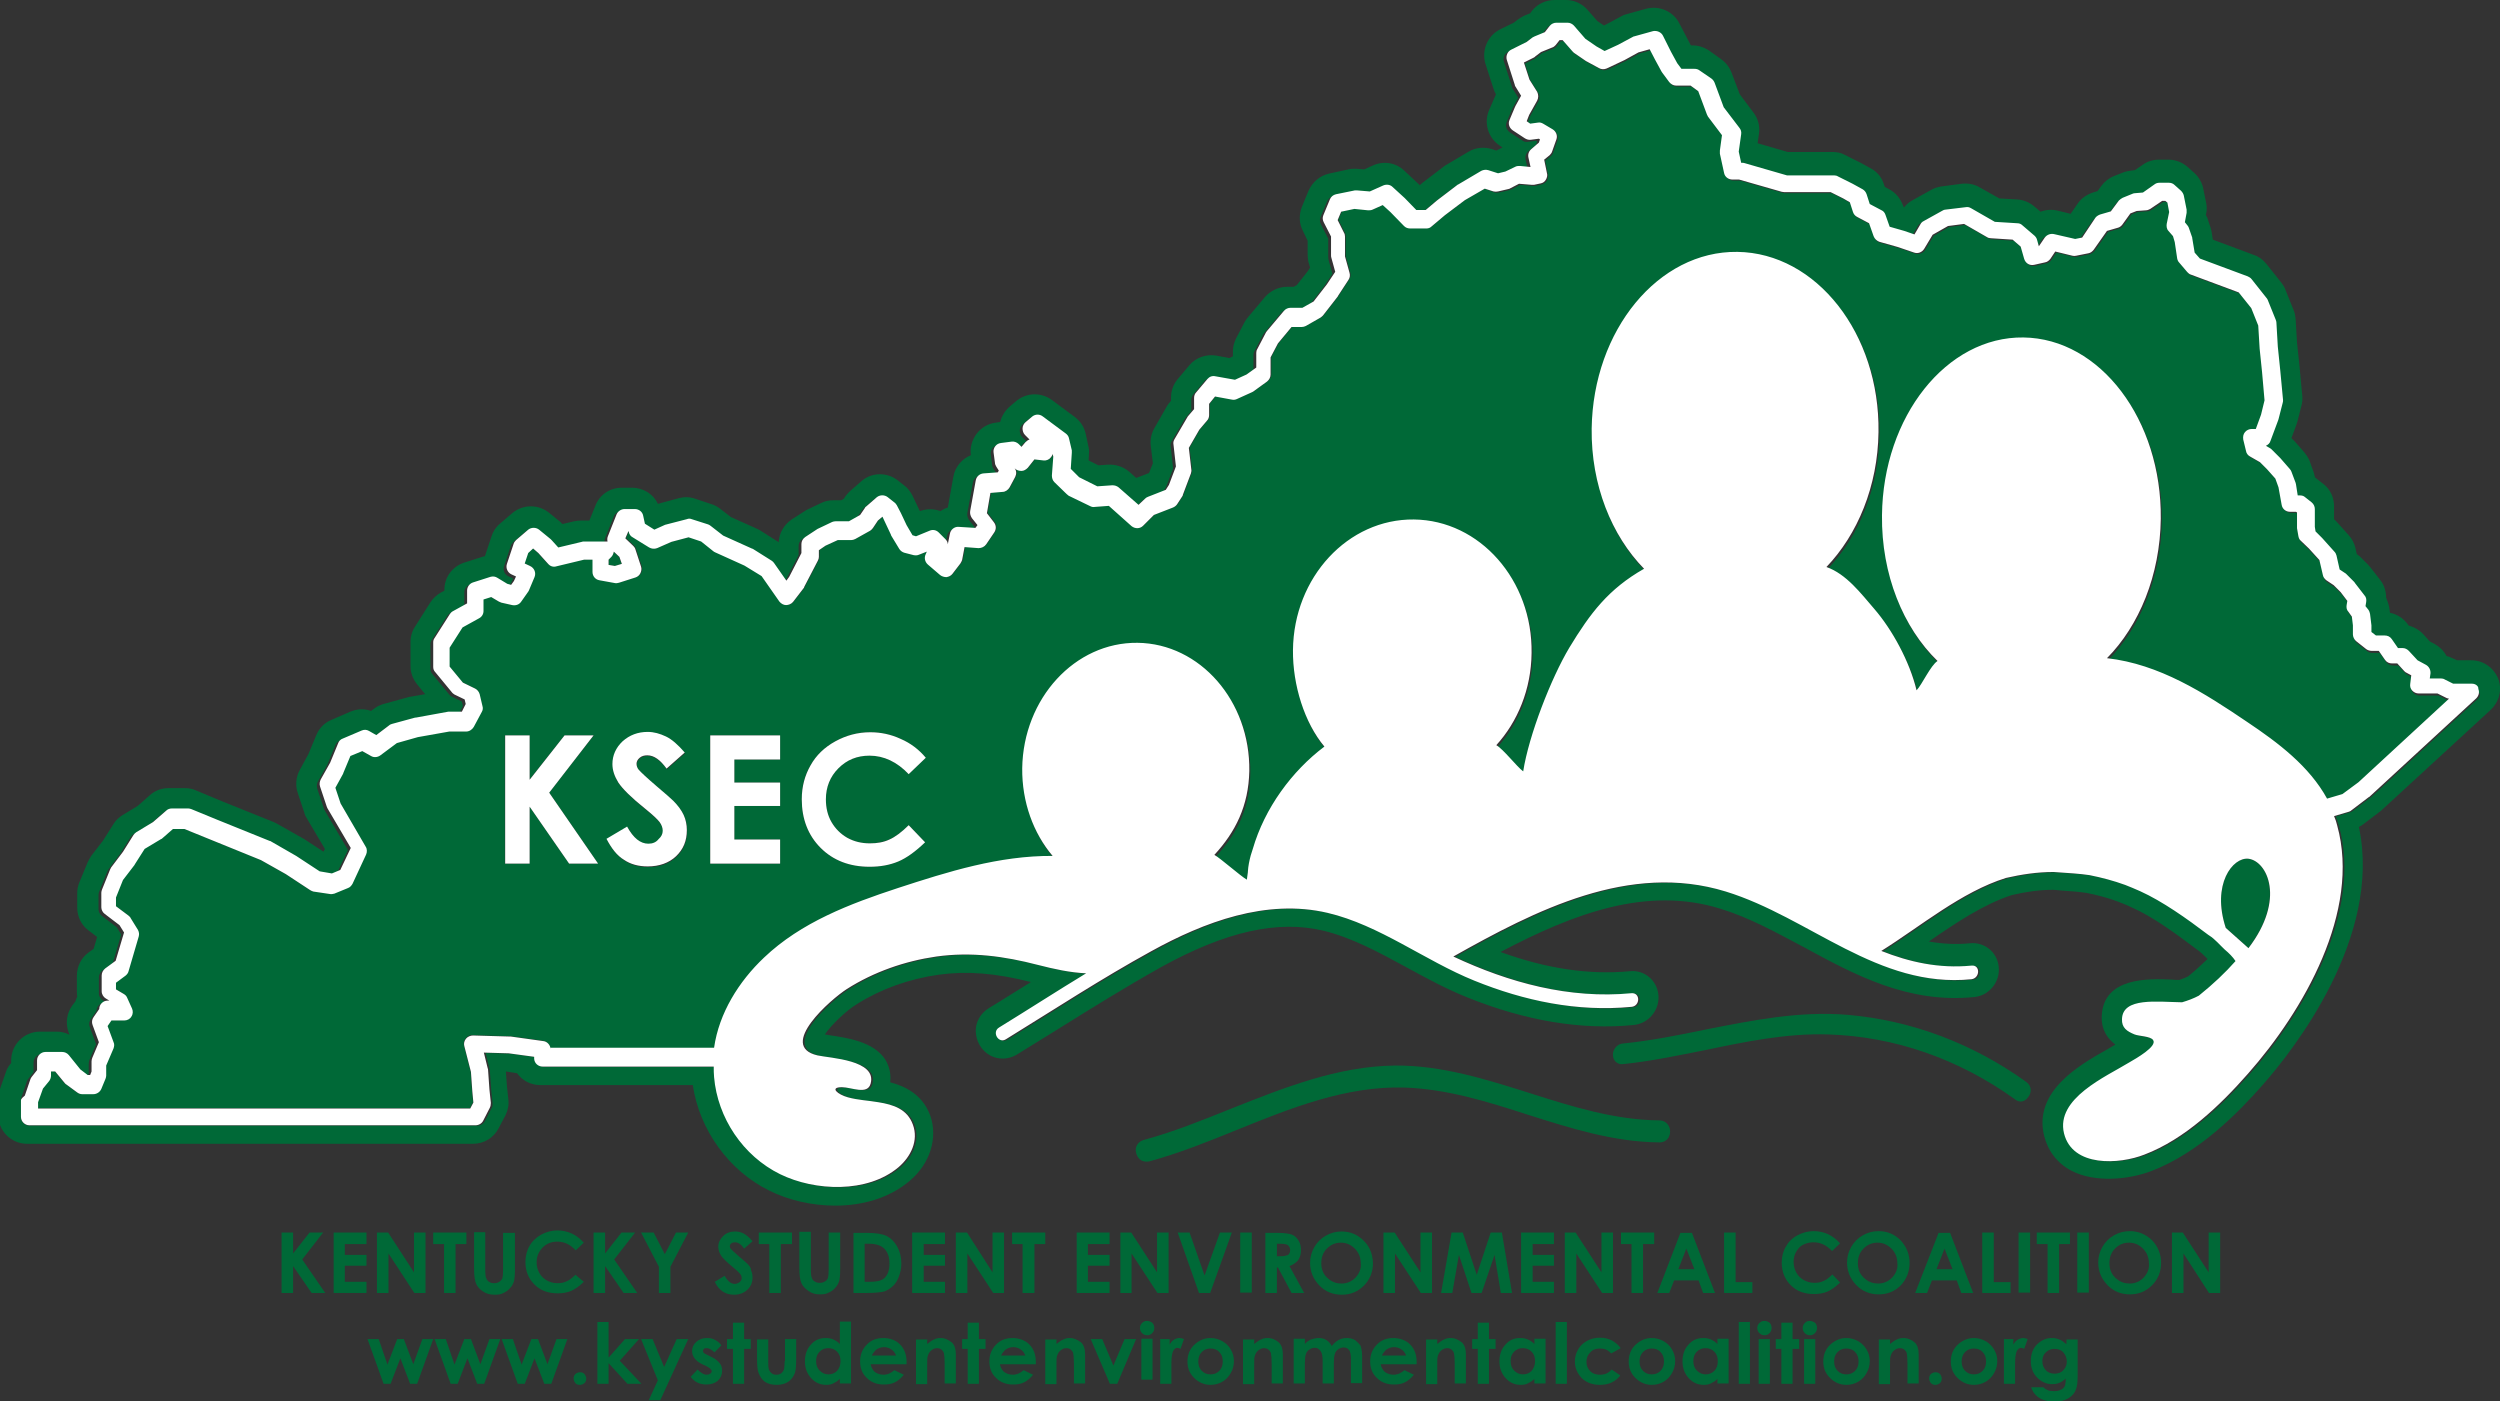 <?xml version="1.0" encoding="utf-8"?>
<!-- Generator: Adobe Illustrator 23.0.4, SVG Export Plug-In . SVG Version: 6.00 Build 0)  -->
<svg version="1.1" id="Layer_1" xmlns="http://www.w3.org/2000/svg" xmlns:xlink="http://www.w3.org/1999/xlink" x="0px" y="0px"
	 viewBox="0 0 715.6 401.1" style="enable-background:new 0 0 715.6 401.1;" xml:space="preserve">
<rect x="0" y="0" width="715.6" height="401.1" fill="#333333" stroke="none"/>
<style type="text/css">
	.st0{fill:none;}
	.st1{fill:#006937;}
	.st2{fill:none;stroke:#006937;stroke-width:0;stroke-linecap:round;stroke-linejoin:round;}
	.st3{fill:#FFFFFF;}
</style>
<g>
	<path class="st0" d="M435.9,386c-1,0-1.8,0.3-2.5,1c-0.7,0.7-1,1.6-1,2.7c0,1.1,0.3,2,1,2.7c0.7,0.7,1.5,1.1,2.5,1.1
		c1,0,1.8-0.3,2.5-1c0.7-0.7,1-1.6,1-2.7c0-1.1-0.3-2-1-2.7C437.7,386.3,436.9,386,435.9,386z"/>
	<path class="st0" d="M472.8,386c-1,0-1.8,0.3-2.5,1c-0.7,0.7-1,1.6-1,2.7c0,1.1,0.3,2,1,2.7c0.7,0.7,1.5,1,2.5,1c1,0,1.8-0.3,2.5-1
		c0.7-0.7,1-1.6,1-2.7c0-1.1-0.3-2-1-2.7C474.7,386.4,473.8,386,472.8,386z"/>
	<path class="st0" d="M401.2,386.4c-0.6-0.4-1.3-0.7-2.2-0.7c-0.9,0-1.7,0.2-2.3,0.8c-0.4,0.3-0.8,0.9-1.2,1.7h6.9
		C402.2,387.4,401.8,386.8,401.2,386.4z"/>
	<path class="st0" d="M609.6,355.6c-1.6,0-2.9,0.6-4,1.7c-1.1,1.1-1.6,2.5-1.6,4.2c0,1.9,0.7,3.4,2.1,4.5c1.1,0.9,2.3,1.3,3.7,1.3
		c1.6,0,2.9-0.6,4-1.7c1.1-1.1,1.6-2.5,1.6-4.2c0-1.6-0.6-3-1.7-4.2C612.5,356.2,611.2,355.6,609.6,355.6z"/>
	<path class="st0" d="M588.1,386c-1,0-1.8,0.3-2.5,1c-0.7,0.7-1,1.5-1,2.5c0,1.1,0.3,1.9,1,2.6c0.7,0.7,1.5,1,2.5,1
		c1,0,1.8-0.3,2.5-1c0.6-0.7,1-1.5,1-2.6c0-1.1-0.3-1.9-1-2.6C590,386.3,589.2,386,588.1,386z"/>
	<path class="st0" d="M537.6,355.6c-1.6,0-2.9,0.6-4,1.7c-1.1,1.1-1.6,2.5-1.6,4.2c0,1.9,0.7,3.4,2.1,4.5c1.1,0.9,2.3,1.3,3.7,1.3
		c1.6,0,2.9-0.6,4-1.7c1.1-1.1,1.6-2.5,1.6-4.2c0-1.6-0.6-3-1.7-4.2C540.5,356.2,539.2,355.6,537.6,355.6z"/>
	<path class="st0" d="M488.2,386c-1,0-1.8,0.3-2.5,1c-0.7,0.7-1,1.6-1,2.7c0,1.1,0.3,2,1,2.7c0.7,0.7,1.5,1.1,2.5,1.1
		c1,0,1.8-0.3,2.5-1c0.7-0.7,1-1.6,1-2.7c0-1.1-0.3-2-1-2.7C490.1,386.3,489.2,386,488.2,386z"/>
	<polygon class="st0" points="556.6,357.4 554.3,363.3 558.9,363.3 	"/>
	<path class="st0" d="M528.5,386c-1,0-1.8,0.3-2.5,1c-0.7,0.7-1,1.6-1,2.7c0,1.1,0.3,2,1,2.7c0.7,0.7,1.5,1,2.5,1s1.8-0.3,2.5-1
		c0.7-0.7,1-1.6,1-2.7c0-1.1-0.3-2-1-2.7C530.4,386.4,529.5,386,528.5,386z"/>
	<path class="st0" d="M384,355.6c-1.6,0-2.9,0.6-4,1.7c-1.1,1.1-1.6,2.5-1.6,4.2c0,1.9,0.7,3.4,2.1,4.5c1.1,0.9,2.3,1.3,3.7,1.3
		c1.6,0,2.9-0.6,4-1.7c1.1-1.1,1.6-2.5,1.6-4.2c0-1.6-0.6-3-1.7-4.2C386.9,356.2,385.6,355.6,384,355.6z"/>
	<path class="st0" d="M565,386c-1,0-1.8,0.3-2.5,1c-0.7,0.7-1,1.6-1,2.7c0,1.1,0.3,2,1,2.7c0.7,0.7,1.5,1,2.5,1c1,0,1.8-0.3,2.5-1
		c0.7-0.7,1-1.6,1-2.7c0-1.1-0.3-2-1-2.7C566.9,386.4,566,386,565,386z"/>
	<path class="st0" d="M237,386c-1,0-1.8,0.3-2.5,1c-0.7,0.7-1,1.6-1,2.7c0,1.1,0.3,2,1,2.7c0.7,0.7,1.5,1.1,2.5,1.1
		c1,0,1.8-0.3,2.5-1c0.7-0.7,1-1.6,1-2.7c0-1.1-0.3-2-1-2.7C238.9,386.3,238.1,386,237,386z"/>
	<path class="st0" d="M255.2,386.4c-0.6-0.4-1.3-0.7-2.2-0.7c-0.9,0-1.7,0.2-2.3,0.8c-0.4,0.3-0.8,0.9-1.2,1.7h6.9
		C256.2,387.4,255.8,386.8,255.2,386.4z"/>
	<path class="st0" d="M368.9,356.8c-0.2-0.3-0.5-0.5-0.8-0.6c-0.3-0.1-0.9-0.2-1.8-0.2h-0.9v3.5h1c1,0,1.8-0.1,2.2-0.4
		c0.4-0.3,0.6-0.7,0.6-1.4C369.2,357.4,369.1,357.1,368.9,356.8z"/>
	<path class="st0" d="M346.5,386c-1,0-1.8,0.3-2.5,1c-0.7,0.7-1,1.6-1,2.7c0,1.1,0.3,2,1,2.7c0.7,0.7,1.5,1,2.5,1c1,0,1.8-0.3,2.5-1
		c0.7-0.7,1-1.6,1-2.7c0-1.1-0.3-2-1-2.7C348.4,386.4,347.5,386,346.5,386z"/>
	<polygon class="st0" points="482.7,357.4 480.4,363.3 485,363.3 	"/>
	<path class="st0" d="M252.4,366.4c0.7-0.3,1.2-0.9,1.7-1.7c0.4-0.8,0.6-1.8,0.6-3c0-1.8-0.5-3.3-1.5-4.3c-0.9-0.9-2.4-1.4-4.4-1.4
		h-1.1v10.9h1.5C250.6,366.9,251.7,366.7,252.4,366.4z"/>
	<path class="st0" d="M292.2,386.4c-0.6-0.4-1.3-0.7-2.2-0.7c-0.9,0-1.7,0.2-2.3,0.8c-0.4,0.3-0.8,0.9-1.2,1.7h6.9
		C293.2,387.4,292.8,386.8,292.2,386.4z"/>
	<path class="st1" d="M219,274.7c10.6-10,24.6-15.4,38.3-19.9c14.4-4.7,29-9.3,44.3-9.2c-5.5-6.6-8.8-15.4-8.7-25.1
		c0.2-20,15-36.1,33-35.9c17.9,0.2,32.3,16.7,32,36.7c-0.1,10.1-3.9,17.5-10,24c1.9,0.9,7.4,6,9.3,7.1c0.1-0.7,0.2-1.5,0.3-2.2
		c0-0.1,0-0.1,0-0.2c0.1-1.5,0.4-3,0.8-4.5c0.2-0.6,0.3-1.2,0.6-1.9c3.4-11.6,11.2-22.2,20.5-29.3c-5.7-6.8-9.1-17.6-9-27.6
		c0.3-20.8,15.8-37.6,34.6-37.4c18.8,0.2,33.9,17.4,33.7,38.2c-0.1,10.3-4,19.6-10.1,26.4c2,1.1,6,6.2,7.7,7.5
		c1.5-10.3,8-26.7,13.2-35.4c6-10,11.3-16.8,21.4-22.6c-9.3-9.5-15.2-23.9-15-40.1c0.4-28.1,19-50.8,41.7-50.6
		c22.6,0.3,40.8,23.4,40.4,51.6c-0.2,15.5-6,29.4-14.9,38.6c5.7,2,10,7.6,13.7,12c5.1,5.9,10.1,15,12.1,23.3c1.6-1.8,3.9-7.1,6-8.4
		c-9.8-9.5-16.1-24.7-15.9-41.7c0.3-28.3,18.5-51.2,40.5-50.9c22,0.3,39.6,23.5,39.3,51.9c-0.2,16.2-6.2,30.5-15.4,39.9
		c15.1,1.8,27.9,9.9,40.2,18.3c8.8,6,17.8,12.6,22.8,21.9l4.4-1.3l4.6-3.4l25.9-23.9c-0.3,0-0.6-0.1-0.9-0.3l-2.4-1.2h-5.4
		c-0.7,0-1.4-0.3-1.8-0.8c-0.5-0.5-0.7-1.2-0.6-1.9l0.3-2.5l-1.3-0.7c-0.2-0.1-0.5-0.3-0.7-0.5l-2-2.2h-1.5c-0.8,0-1.5-0.4-2-1
		l-1.8-2.6h-2.1c-0.6,0-1.1-0.2-1.5-0.5l-2.9-2.3c-0.6-0.5-0.9-1.2-0.9-1.9v-2.6l-0.3-2.5l-1-1.4c-0.4-0.5-0.6-1.2-0.5-1.9l0.2-1.2
		l-1.9-2.5l-2-2l-2.1-1.4c-0.5-0.3-0.9-0.9-1-1.5l-1-4.3l-3-3.3l-2.3-2.2c-0.4-0.4-0.6-0.8-0.7-1.3l-0.4-2.3c0-0.1,0-0.3,0-0.4V147
		l-0.3-0.2h-1.7c-1.2,0-2.2-0.9-2.4-2l-0.9-5l-0.9-2.5l-2.4-2.7l-2-2l-2.8-1.6c-0.6-0.3-1-0.9-1.2-1.6l-0.8-3.3
		c-0.2-0.7,0-1.5,0.5-2.1c0.5-0.6,1.2-0.9,1.9-0.9h1.2l1.5-4.1l1-4.1l-0.7-8l-0.7-6.8l-0.4-6.6l-2-5l-3.6-4.5l-13.7-5.1
		c-0.4-0.1-0.7-0.4-1-0.7l-2.3-2.7c-0.3-0.3-0.5-0.8-0.6-1.2l-0.7-4.7l-0.5-1.7l-1.3-1.5c-0.5-0.6-0.7-1.3-0.5-2l0.7-3.4l-0.5-2.7
		l-0.6-0.5h-0.9l-3.4,2.3c-0.3,0.2-0.7,0.4-1.2,0.4l-2.7,0.2l-1.8,0.7l-2.3,3.2c-0.3,0.4-0.8,0.8-1.3,0.9l-3.1,0.9l-3.8,5.4
		c-0.4,0.5-0.9,0.8-1.5,1l-3.5,0.7c-0.4,0.1-0.7,0.1-1.1,0l-4.9-1.2l-1.4,2.1c-0.3,0.5-0.9,0.9-1.5,1l-3.1,0.7
		c-1.3,0.3-2.6-0.5-2.9-1.7l-1-3.5l-2.3-2l-6.2-0.4c-0.4,0-0.7-0.1-1.1-0.3l-6.6-3.8l-4.6,0.6l-4.4,2.5l-2.4,4
		c-0.6,1-1.8,1.4-2.9,1.1l-4.7-1.6l-5.3-1.5c-0.8-0.2-1.4-0.8-1.6-1.6l-1.3-3.7l-3.4-1.8c-0.6-0.3-1-0.8-1.2-1.4l-0.9-2.8l-1.9-1.1
		l-3.6-1.8H511c-0.2,0-0.5,0-0.7-0.1l-12.2-3.5h-1.9c-1.1,0-2.1-0.8-2.4-1.9l-1.2-5.5c-0.1-0.3-0.1-0.6,0-0.9l0.6-4.4l-4-5.3
		c-0.1-0.2-0.3-0.4-0.3-0.6l-2.5-6.7l-2.2-1.6h-4.2c-0.7,0-1.5-0.4-1.9-1l-2-2.7c-0.1-0.1-0.1-0.2-0.2-0.3l-1.9-3.5l-1.5-2.9
		l-3.2,0.9l-4,2.2l-5.1,2.4c-0.7,0.3-1.5,0.3-2.2-0.1l-3.5-1.9c-0.1,0-0.2-0.1-0.2-0.1l-3.5-2.4c-0.2-0.1-0.3-0.2-0.4-0.4l-2.8-3.2
		h-0.9l-1.1,1.4c-0.3,0.3-0.6,0.6-1,0.7l-3.2,1.3l-1.7,1.3c-0.1,0.1-0.3,0.2-0.4,0.3l-2.8,1.4l1.6,4.9l2.2,3.5
		c0.5,0.7,0.5,1.7,0,2.5l-2.3,4.1l-0.7,1.8l1,0.7l2.2-0.3c0.5-0.1,1.1,0,1.5,0.3l2.7,1.6c1,0.6,1.5,1.8,1.1,2.9l-1.2,3.4
		c-0.1,0.4-0.4,0.8-0.7,1.1l-1.6,1.3l0.8,3.9c0.1,0.6,0,1.3-0.3,1.8c-0.4,0.6-0.9,0.9-1.5,1.1l-1.9,0.4c-0.2,0-0.5,0.1-0.7,0
		l-3.6-0.3l-2.5,1.3c-0.2,0.1-0.3,0.1-0.5,0.2l-3,0.7c-0.4,0.1-0.9,0.1-1.3,0L425,54l-5.5,3.2l-5.7,4.3l-3.8,3.2
		c-0.4,0.4-1,0.6-1.5,0.6h-4.6c-0.7,0-1.3-0.3-1.8-0.7l-3.9-4l-2.2-2l-2.9,1.3c-0.4,0.2-0.8,0.3-1.3,0.2l-3.9-0.4l-3.8,0.8l-1,2.4
		l1.8,3.6c0.2,0.3,0.3,0.7,0.3,1.1v5.7l1.3,4.7c0.2,0.7,0.1,1.4-0.3,2l-3,4.6c0,0-0.1,0.1-0.1,0.2l-4.2,5.4
		c-0.2,0.3-0.4,0.5-0.7,0.6l-4.2,2.4c-0.4,0.2-0.8,0.3-1.2,0.3h-2.9l-3.9,4.7l-2.1,4v4.9c0,0.8-0.4,1.5-1,2l-4,2.9
		c-0.1,0.1-0.3,0.2-0.4,0.2l-4.2,1.9c-0.5,0.2-1,0.3-1.4,0.2l-4.9-0.9l-1.7,2.1v3.2c0,0.6-0.2,1.2-0.6,1.6l-2.2,2.6l-3,5.2l0.7,6.1
		c0,0.4,0,0.8-0.1,1.2l-2.3,6.1c-0.1,0.2-0.1,0.3-0.2,0.5l-1.5,2.3c-0.3,0.4-0.7,0.7-1.2,0.9l-5.4,2.1l-3.1,3.1
		c-0.9,0.9-2.4,0.9-3.3,0.1l-6.5-5.8l-4,0.3c-0.5,0-0.9,0-1.3-0.2l-6.2-3c-0.2-0.1-0.5-0.3-0.6-0.5l-3.5-3.4
		c-0.5-0.5-0.8-1.2-0.7-1.9l0.4-5.4l-0.2-0.8c-0.1,0.3-0.2,0.7-0.4,0.9c-0.5,0.7-1.3,1.1-2.2,1l-2.6-0.3l-1.9,2.4
		c-0.4,0.5-1.1,0.9-1.8,0.9c-0.7,0-1.4-0.2-1.9-0.7l-0.2-0.2l0.1,0.1c0.5,0.7,0.6,1.7,0.2,2.5l-1.6,3c-0.4,0.7-1.2,1.3-2,1.3
		l-3.5,0.3l-1,5.8l2,2.6c0.7,0.8,0.7,2,0.1,2.9l-2.3,3.4c-0.5,0.7-1.3,1.1-2.2,1.1l-4-0.3l-0.7,3.7c-0.1,0.4-0.2,0.7-0.5,1l-2.3,3
		c-0.4,0.5-1,0.9-1.7,0.9c-0.7,0.1-1.3-0.1-1.8-0.6l-3.5-3c-0.9-0.7-1.1-2-0.6-3l0.3-0.7l-2.3,0.9c-0.5,0.2-1,0.2-1.5,0.1l-2.7-0.7
		c-0.6-0.2-1.1-0.6-1.4-1.1l-2.3-3.8c0-0.1-0.1-0.2-0.1-0.3l-2.4-5.1l-1.3,1.1l-1.4,2.1c-0.2,0.3-0.5,0.6-0.8,0.8l-4.3,2.4
		c-0.4,0.2-0.8,0.3-1.2,0.3h-3.8l-3.5,1.6l-1.9,1.3v1.9c0,0.4-0.1,0.8-0.3,1.1l-3.9,7.5c-0.1,0.1-0.1,0.3-0.2,0.4l-3,3.9
		c-0.5,0.6-1.3,1-2,0.9c-0.8,0-1.5-0.4-1.9-1l-5.1-7.3l-4.9-3l-8.4-3.8c-0.2-0.1-0.4-0.2-0.5-0.3l-3.5-2.8l-3.6-1.2l-4.9,1.3
		l-4.1,1.8c-0.7,0.3-1.6,0.3-2.3-0.2l-4.7-2.9c-0.6-0.3-0.9-0.9-1.1-1.5l-0.1-0.3l-0.9,2.1l2.3,2.2c0.3,0.3,0.5,0.6,0.6,1l1.6,4.9
		c0.2,0.6,0.1,1.3-0.2,1.9c-0.3,0.6-0.8,1-1.4,1.2l-4.7,1.5c-0.4,0.1-0.8,0.1-1.2,0.1l-4.4-0.8c-1.2-0.2-2-1.2-2-2.4v-3.5H167
		l-7.9,1.9c-0.9,0.2-1.8-0.1-2.4-0.7l-2.8-3.1l-1.5-1.3l-1.4,1.3l-1,3l1.5,0.7c1.2,0.5,1.8,1.9,1.3,3.2l-1.6,3.8
		c-0.1,0.2-0.1,0.3-0.3,0.5l-1.9,2.7c-0.6,0.8-1.6,1.2-2.6,1l-3.1-0.7c-0.3-0.1-0.5-0.2-0.7-0.3l-2.2-1.3l-2.2,0.7v3.3
		c0,0.9-0.5,1.7-1.3,2.1l-4.7,2.6l-3.7,5.8v5.4l3.8,4.6l3.5,1.7c0.7,0.3,1.2,0.9,1.3,1.6l0.8,3.4c0.1,0.6,0.1,1.2-0.2,1.7l-2.3,4.3
		c-0.4,0.8-1.3,1.3-2.2,1.3h-4.8l-9,1.6l-6,1.7l-4.7,3.5c-0.8,0.6-1.8,0.7-2.7,0.2l-2.5-1.4l-3.4,1.4l-2,4.8c0,0.1-0.1,0.2-0.1,0.3
		l-2.2,4l1.5,4.5l7.2,12.4c0.4,0.7,0.4,1.5,0.1,2.2l-3.9,8.4c-0.3,0.6-0.7,1-1.3,1.2l-3.9,1.6c-0.4,0.1-0.8,0.2-1.3,0.1l-4.7-0.7
		c-0.3-0.1-0.7-0.2-0.9-0.4l-7-4.6l-7.1-4l-21.9-8.9h-3.3l-3.2,2.8c-0.1,0.1-0.2,0.2-0.4,0.2l-4.5,2.7l-2.8,4.4
		c0,0.1-0.1,0.1-0.1,0.2l-3.3,4.3l-2,5v2.5l3.6,2.7c0.3,0.2,0.5,0.4,0.6,0.7l2.1,3.4c0.3,0.6,0.4,1.3,0.2,1.9l-2.9,9.9
		c-0.1,0.5-0.5,1-0.9,1.3l-2.7,2v1.9l2.2,1.3c0.4,0.3,0.8,0.7,1,1.1l1.4,3.1c0.3,0.8,0.3,1.6-0.2,2.3c-0.5,0.7-1.2,1.1-2,1.1h-3.7
		l-1.1,1.6l1.7,4.6c0.2,0.6,0.2,1.2,0,1.8l-2.1,4.9v2.9c0,0.3-0.1,0.7-0.2,0.9l-1.2,2.9c-0.4,0.9-1.3,1.5-2.3,1.5h-3.2
		c-0.5,0-1-0.2-1.4-0.5l-3-2.2c-0.2-0.1-0.3-0.3-0.5-0.4l-2.8-3.4h-1.2v1.2c0,0.6-0.2,1.1-0.5,1.5l-1.8,2.2l-1.4,3.9v1.8h123.8
		l0.9-1.7l-0.3-3.2l-0.4-5.6l-1.9-7.4c-0.2-0.7,0-1.5,0.5-2.1c0.5-0.6,1.2-1,2-0.9l10.5,0.3c0.1,0,0.2,0,0.3,0l9.3,1.3
		c1.1,0.2,2,1.1,2.1,2.2l0,0.3h47.1C206.2,290.7,211.8,281.6,219,274.7z M223.3,217.4h-13.1v6.6h13.1v6.7h-13.1v9.6h13.1v6.9h-20
		v-36.7h20V217.4z M239.1,212.2c3.1-1.7,6.4-2.6,10-2.6c3,0,5.9,0.6,8.7,1.9c2.8,1.3,5.2,3.1,7.2,5.4l-4.9,4.7
		c-3.3-3.5-7.1-5.3-11.2-5.3c-3.5,0-6.5,1.2-8.9,3.6c-2.4,2.4-3.6,5.3-3.6,8.9c0,2.4,0.5,4.6,1.6,6.5c1.1,1.9,2.6,3.4,4.5,4.5
		c1.9,1.1,4.1,1.6,6.5,1.6c2,0,3.9-0.4,5.6-1.1c1.7-0.8,3.5-2.1,5.5-4.1l4.7,4.9c-2.7,2.6-5.3,4.5-7.7,5.5c-2.4,1-5.2,1.5-8.2,1.5
		c-5.7,0-10.4-1.8-14-5.4c-3.6-3.6-5.4-8.2-5.4-13.9c0-3.7,0.8-6.9,2.5-9.7C233.7,216.2,236,213.9,239.1,212.2z M188.9,235.5
		c-0.6-0.8-2-2.1-4.1-3.8c-4-3.3-6.6-5.8-7.7-7.5c-1.2-1.8-1.7-3.5-1.7-5.3c0-2.5,1-4.7,2.9-6.5c1.9-1.8,4.3-2.7,7.2-2.7
		c1.8,0,3.6,0.4,5.2,1.3c1.7,0.8,3.4,2.4,5.4,4.6l-5.2,4.6c-1.8-2.5-3.7-3.8-5.5-3.8c-0.9,0-1.7,0.2-2.2,0.7c-0.6,0.5-0.9,1-0.9,1.7
		c0,0.6,0.2,1.2,0.6,1.7c0.6,0.7,2.3,2.3,5.1,4.7c2.7,2.2,4.3,3.6,4.8,4.2c1.4,1.4,2.4,2.8,3,4.1c0.6,1.3,0.9,2.7,0.9,4.3
		c0,3-1,5.5-3.1,7.5c-2.1,2-4.8,2.9-8.1,2.9c-2.6,0-4.9-0.6-6.8-1.9c-1.9-1.3-3.6-3.3-5-6l5.9-3.5c1.8,3.2,3.8,4.9,6.1,4.9
		c1.2,0,2.2-0.3,3-1c0.8-0.7,1.2-1.5,1.2-2.4C189.8,237.2,189.5,236.4,188.9,235.5z M161.6,210.5h8.4l-12.8,16.4l14,20.3h-8.3
		l-11.3-16.3v16.3h-7.1v-36.7h7.1v12.6L161.6,210.5z"/>
	<path class="st1" d="M174.3,161.7l1.8,0.3l1.8-0.6l-0.7-2l-1.6-1.5c0,0.6-0.3,1.1-0.7,1.5l-0.7,0.8V161.7z"/>
	<path class="st2" d="M428,27.3C428,27.3,428,27.3,428,27.3"/>
	<path class="st1" d="M715.1,194.3L715.1,194.3c-1.3-3.2-4.3-5.3-7.7-5.3h-4.1l-1.1-0.5c-0.6-0.3-1.3-0.6-1.9-0.7
		c-0.7-1.4-1.9-2.6-3.3-3.4l-1.5-0.8l-1.8-2c-1.1-1.2-2.6-2.1-4.2-2.5l-0.3-0.4c-1.2-1.7-3.1-2.9-5.1-3.3l-0.2-1.5
		c-0.2-1-0.5-1.9-0.9-2.8c0-1.8-0.5-3.6-1.7-5.1l-2.8-3.6c-0.2-0.2-0.4-0.5-0.7-0.8l-2.3-2.3l-0.9-0.7l-0.4-1.8
		c-0.3-1.3-1-2.6-1.9-3.6l-3.5-3.9l-0.7-0.7v-3.7c0-2.5-1.1-4.9-3.1-6.4l-1.8-1.4c-0.2-0.2-0.4-0.3-0.6-0.5l0-0.1
		c-0.1-0.3-0.2-0.7-0.3-1.2l-1.1-3.1c-0.3-0.9-0.9-1.8-1.6-2.7l-2.7-3.1l-1-1l1.4-3.8c0.1-0.3,0.2-0.6,0.3-0.9l1.2-4.7
		c0.2-0.8,0.3-1.7,0.2-2.7l-0.8-8.6l-0.7-6.6l-0.4-6.8c-0.1-0.9-0.2-1.7-0.6-2.6l-2.3-5.7l-0.1-0.3c-0.3-0.7-0.7-1.3-1.1-1.8
		l-4.3-5.4c-1-1.2-2.2-2.1-3.5-2.5l-11.8-4.4l-0.4-2.5c-0.1-0.4-0.2-0.7-0.3-1.1l-0.7-2.1c-0.1-0.5-0.4-1-0.6-1.4l0.1-0.4
		c0.2-0.9,0.2-1.9,0-3l-0.8-3.9c-0.3-1.8-1.3-3.5-2.6-4.7l-1.9-1.7c-1.5-1.3-3.4-2.1-5.5-2.1H618c-1.7,0-3.4,0.5-4.7,1.5l-2.2,1.5
		l-0.8,0.1c-0.8,0.1-1.6,0.2-2.4,0.5l-2.8,1.1c-1.5,0.6-2.7,1.6-3.6,2.8l-1.1,1.5l-1.3,0.4c-1.8,0.6-3.4,1.7-4.4,3.2l-2,2.9
		l-3.7-0.9c-1.6-0.4-3.3-0.3-4.9,0.3l-1.8-1.5c-1.4-1.2-3.1-1.9-4.9-2l-5.1-0.3l-5.7-3.2c-1.5-0.9-3.3-1.2-5.1-1l-6,0.8
		c-1,0.2-2,0.5-2.8,1l-5.4,3c-0.9,0.5-1.7,1.2-2.3,2l-0.3-0.6c-0.7-1.9-2-3.6-3.9-4.6l-1.3-0.7l-0.2-0.6c-0.6-2-1.9-3.7-3.8-4.7
		l-2.9-1.6l-4.6-2.3c-1.1-0.6-2.3-0.8-3.6-0.8h-12.7l-8.6-2.5l0.4-2.8c0.3-2.2-0.3-4.3-1.6-6l-3.9-5.2l-2.4-6.3
		c-0.6-1.5-1.6-2.8-3-3.8l-3.5-2.5c-1.4-0.9-3-1.4-4.6-1.4H484l-3.3-6.3c-1.7-3.4-5.7-5.2-9.5-4.2L465.8,4c-0.5,0.1-1.1,0.3-1.6,0.6
		l-4.1,2.2l-1,0.5L457.2,6l-2.8-3.2C452.8,1,450.6,0,448.2,0H445c-2.5,0-4.9,1.1-6.5,3.1L438,3.8l-1.7,0.7c-0.5,0.2-1.1,0.6-1.7,1
		l-1.3,1l-3.9,1.9c-3.6,1.8-5.4,6-4.2,9.9l2.3,7.1c0.2,0.6,0.4,1.1,0.7,1.6l-2,4.6c-1.5,3.6-0.3,7.8,3.1,10.1l0.8,0.5l-1.8,0.9
		l-1.2-0.4c-2.2-0.7-4.7-0.5-6.7,0.7l-6.6,3.9c-0.3,0.2-0.5,0.3-0.7,0.5l-5.9,4.5l-0.8,0.7l-4.6-4.3c-2.4-2.2-5.9-2.7-8.9-1.3
		l-2.4,1.1l-2.3-0.2c-0.8,0-1.5,0-2.3,0.2l-5.5,1.2c-2.6,0.6-4.7,2.4-5.8,4.8l-1.9,4.6c-0.9,2.2-0.9,4.8,0.2,6.9l1.4,2.9v4
		c0,0.6,0.1,1.3,0.2,2l0.5,1.7l-0.8,1.2l-3,3.8l-0.9,0.5h-1.9c-2.4,0-4.7,1.1-6.3,2.9l-4.7,5.6c-0.4,0.4-0.7,0.9-1.1,1.5l-2.5,4.8
		c-0.6,1.2-0.9,2.5-0.9,3.8v1.3l-1,0.5l-3.7-0.7c-2.9-0.5-5.9,0.5-7.8,2.8l-3.2,3.8c-1.3,1.5-2,3.4-2,5.3v1l-0.4,0.5
		c-0.3,0.3-0.6,0.7-0.8,1.1l-3.6,6.3c-0.9,1.6-1.2,3.3-1,5.1l0.6,4.9l-1.1,2.8l-3.1,1.2c-0.2,0.1-0.4,0.1-0.6,0.2l-2-1.8
		c-1.7-1.4-3.8-2.1-6-2l-2.8,0.2l-2.8-1.4l0.1-1.9c0.1-0.8,0-1.5-0.2-2.3l-0.7-3.3c-0.4-1.9-1.4-3.6-3.1-4.9l-6.6-4.9
		c-3-2.2-7.1-2.2-10.1,0.2l-1.9,1.6c-1.4,1.2-2.4,2.8-2.8,4.5l-1.4,0.2c-2.2,0.3-4.1,1.5-5.4,3.2c-1.3,1.8-1.9,4-1.6,6l0,0.1
		c-2.5,1-4.5,3.3-5,6.1l-1.6,8.9c-0.8,0.2-1.5,0.6-2.1,1c-1.9-0.7-4-0.7-5.9,0l-2.2-4.6c-0.6-1.1-1.3-2-2.1-2.6l-1.9-1.5
		c-3.1-2.5-7.6-2.5-10.6,0.2l-3.1,2.7c-0.6,0.5-1,1.1-1.3,1.4l-0.6,0.9l-0.7,0.4h-2.3c-1.2,0-2.3,0.2-3.5,0.8l-4.2,2l-4.2,2.7
		c-2.2,1.5-3.6,3.9-3.7,6.5l-5.2-3.3c-0.2-0.1-0.4-0.2-0.7-0.4l-7.8-3.5l-3.1-2.4c-0.8-0.6-1.7-1.1-2.5-1.3l-4.5-1.5
		c-1.6-0.6-3.3-0.6-4.8-0.2l-5.9,1.6c0,0-0.1,0-0.1,0c-1.3-2.8-4.2-4.6-7.4-4.6h-2.9c-3.4,0-6.4,2-7.6,5.2l-1.7,4.2h-2.4
		c-0.7,0-1.4,0.1-1.9,0.2l-3.4,0.8c-0.2-0.1-0.3-0.3-0.5-0.5l-3.3-2.7c-3.1-2.5-7.5-2.5-10.6,0.1l-3.5,3c-1.2,1-2,2.3-2.4,3.6
		l-1.9,5.7c-0.3,0.1-0.6,0.1-0.8,0.2l-5,1.6c-3.5,1.1-5.8,4.2-5.8,7.8v0.3l-1,0.5c-1.2,0.7-2.3,1.7-3,2.8l-4.3,6.8
		c-0.9,1.3-1.4,2.9-1.4,4.5v7c0,1.9,0.7,3.7,1.9,5.2l2.3,2.8l-4.6,0.8l-7.3,2c-1,0.3-1.9,0.7-2.8,1.4l-0.8,0.6
		c-1.9-0.7-4-0.6-5.9,0.2l-5.3,2.3c-2.1,0.8-3.7,2.5-4.5,4.5l-2.2,5.3l-2.5,4.6c-1.1,2-1.3,4.4-0.6,6.5l1.9,5.7l0.1,0.4
		c0.1,0.4,0.3,0.7,0.6,1.2l5.2,8.8l-0.4,0.8l-5.5-3.6l-7.6-4.3c-0.4-0.2-0.8-0.4-1.2-0.6l-14.9-6l-7.2-3c-1-0.5-2.1-0.7-3.3-0.7
		h-4.7c-2,0-3.9,0.7-5.4,2.1l-3.4,3l-4.3,2.6c-1.1,0.7-2,1.5-2.7,2.7l-2.9,4.6l-3.4,4.4c-0.4,0.6-0.7,1.2-1,1.8l-2.4,5.8
		c-0.4,1-0.6,2-0.6,3v4.2c0,2.6,1.2,5,3.2,6.5l2.5,1.9l-1,3.4l-1.4,1c-2.1,1.5-3.4,4-3.4,6.7v4.5c0,0.5,0,1,0.1,1.5
		c-0.2,0.4-0.4,0.9-0.5,1.3l-0.9,1.2c-1.6,2.2-2,5-1.1,7.6l0.3,0.8c-1.1-0.6-2.4-0.9-3.7-0.9h-4.8c-4.5,0-8.2,3.7-8.2,8.2v0.8
		l-0.5,0.6c-0.5,0.7-0.8,1.3-1.1,2.2l-1.6,4.6c-0.3,0.9-0.5,1.9-0.5,2.8v4.7c0,4.5,3.7,8.2,8.2,8.2h127.7c3.1,0,5.9-1.7,7.3-4.4
		l2-3.8c0.7-1.4,1-3,0.8-4.6l-0.4-3.7l-0.3-4.2l3.2,0.5c1.5,2.1,3.9,3.4,6.7,3.4h43.6c1.9,12.8,10.3,24.5,21.9,30.2
		c5.4,2.7,12.1,4.3,18.9,4.3c7.7,0,15.4-2.1,21.3-7.1c5.8-4.9,8.1-12.2,5.9-18.6c-2.3-6.4-7.7-8.6-11.5-9.6c0.3-2.3-0.2-4.5-1.4-6.5
		c-3.3-5.1-10.7-6.2-16.1-7c-0.4-0.1-0.8-0.1-1.2-0.2c1.8-2.7,6.2-6.9,9.2-8.7c6.8-4.3,14.9-7.2,23.4-8.4c8-1.1,16.1-0.5,26.4,2.1
		c-4.1,2.5-8.1,5.1-12.1,7.5c-2.4,1.5-3.8,4-3.7,6.7c0.1,2.8,1.6,5.4,4.1,6.8c2.4,1.3,5.2,1.2,7.6-0.2c3.9-2.4,7.8-4.8,11.8-7.3
		c9.6-6,19.6-12.2,29.6-17.8c18.5-10.2,33.3-13.5,46.4-10.4c8.2,2,15.9,6.2,24,10.6c5.5,3,11.2,6.1,17.2,8.5
		c16.6,6.7,32.7,9.4,47.6,7.9c4.3-0.4,7.5-4.3,7.1-8.6c-0.4-4.2-4-7.2-8.1-6.8c-11.7,1.1-23.9-0.7-37.1-5.5
		c21.1-11.1,41.9-18.9,62.9-12.4c8.2,2.5,15.8,6.7,23.9,11c14.7,8,29.9,16.2,48.8,14.3c4.3-0.4,7.5-4.4,7-8.7
		c-0.4-4.1-4-7.1-8.2-6.7c-3.9,0.4-7.7,0.2-11.8-0.5c7.7-5.3,15.7-10.7,23.8-13.3c4.2-1,8.1-1.5,11.9-1.5l2.2,0.2
		c3.1,0.2,5.3,0.4,7.3,0.7c3,0.6,6.1,1.4,9,2.5c1.2,0.5,2.6,1,4,1.7c5.9,2.6,12.3,7.3,18.3,11.8c0.2,0.2,0.4,0.3,0.7,0.5
		c0.5,0.4,1.2,1,2,1.8c0.2,0.2,0.4,0.4,0.6,0.6c-1.8,1.7-3.6,3.4-5.6,5c-0.8,0.4-1.6,0.7-2.5,1c-0.7,0-1.4,0-2.1-0.1
		c-6.8-0.3-19.6-0.7-20.1,10.4c-0.2,4.2,1.9,6.7,3.9,8.2c-0.7,0.4-1.4,0.8-2.2,1.3c-8,4.5-21.3,12-18.2,24.8c1.1,4.4,3.8,7.9,7.8,10
		c6.7,3.5,16.3,2.6,22.9,0.1c13.6-5.2,24.8-16.6,32-24.8c8.3-9.4,34.2-42,27.4-73.7c0.5-0.2,0.9-0.5,1.3-0.8l5-3.8l31.2-28.7
		C715.4,201,716.3,197.4,715.1,194.3z M709.3,200l-30.6,28.2c-0.1,0-0.1,0.1-0.2,0.1l-5,3.8c-0.2,0.2-0.5,0.3-0.8,0.4l-4.1,1.2
		c0.3,0.9,0.6,1.8,0.9,2.7c6.8,24.7-9.8,53.2-25.5,71c-8,9.1-18.1,18.8-29.7,23.2c-7.2,2.7-20.7,3.7-23-6.1
		c-2.4-10,12-16.2,18.7-20.3c1.9-1.1,8-4.6,6.8-6.4c-0.7-1-4.1-1.1-5.3-1.6c-2.2-0.9-3.7-1.8-3.6-4.4c0.3-6.3,10.1-4.9,17.2-4.8
		c1.7-0.5,3.3-1.2,4.8-1.9c4.1-3.3,7.6-6.6,10.5-9.9c-0.8-1.3-1.8-2.2-3.1-3.3c-1.4-1.3-2.8-2.9-4.4-4c-0.1-0.1-0.2-0.1-0.3-0.2
		c-6.2-4.7-13.1-9.6-19.5-12.5c-1.6-0.7-3-1.3-4.3-1.8c-3.3-1.2-6.7-2.2-10.2-2.8c-2.7-0.4-5.8-0.6-10.3-0.9c0,0,0,0,0,0
		c-4.7,0-9.2,0.7-13.6,1.7c-12.9,4-24.6,14-35.7,20.9c8.1,3.2,16.5,5.1,25.8,4.2c2.5-0.2,2.4,3.7,0,3.9
		c-26.7,2.7-46.3-17.7-70.3-25.1c-27.6-8.5-54.4,5.4-78,18.6c16,7.4,33.2,12.2,51,10.5c2.5-0.2,2.5,3.7,0,3.9
		c-15.5,1.5-30.6-1.8-45-7.5c-14.1-5.7-27.1-15.9-42-19.4c-17.6-4.2-35.3,2.6-50.5,11c-14.2,7.8-27.8,16.7-41.6,25.2
		c-2.2,1.3-4.1-2.1-1.9-3.4c8.3-5.1,16.6-10.4,24.9-15.5c-4.6-0.2-9.1-1.2-13.8-2.4c-9.7-2.5-19.2-3.8-29.1-2.4
		c-9,1.3-17.9,4.4-25.6,9.3c-4.4,2.8-20,16.3-8.4,19c3.6,0.9,17.1,1.3,15.2,8.1c-0.9,3.3-5.5,0.9-8.2,1c-3.7,0-1.2,2.1,1.7,2.9
		c2.9,0.8,5.8,0.9,8.7,1.4c4.3,0.7,8.3,2,9.9,6.4c1.6,4.6-0.6,9.2-4.1,12.2c-8.9,7.5-24,6.9-33.9,2c-10.6-5.2-17.9-16.1-18.9-27.8
		c-0.1-1-0.1-2-0.1-3h-49c-1.3,0-2.3-1-2.4-2.2l0-0.6l-7.3-1l-7.1-0.2l1.1,4.5c0,0.1,0.1,0.3,0.1,0.4l0.4,5.7l0.4,3.8
		c0,0.5,0,1-0.3,1.4l-1.9,3.7c-0.4,0.8-1.3,1.3-2.2,1.3H8.4c-1.3,0-2.4-1.1-2.4-2.4V315c0-0.3,0-0.6,0.1-0.8l1.6-4.7
		c0.1-0.3,0.2-0.5,0.4-0.7l1.5-1.9v-2.8c0-1.3,1.1-2.4,2.4-2.4h4.8c0.7,0,1.4,0.3,1.9,0.9l3.3,4.1l2.1,1.6H25l0.4-1v-2.9
		c0-0.3,0.1-0.7,0.2-1l1.9-4.5l-1.8-4.9c-0.3-0.8-0.2-1.6,0.3-2.3l1.6-2.3c0-1.3,1.1-2.4,2.4-2.4h0.5l-1-0.6
		c-0.7-0.4-1.2-1.2-1.2-2.1v-4.5c0-0.8,0.4-1.5,1-2l3-2.2l2.4-8.1l-1.3-2.1l-4.2-3.2c-0.6-0.5-1-1.2-1-1.9v-4.2
		c0-0.3,0.1-0.6,0.2-0.9l2.3-5.7c0.1-0.2,0.2-0.4,0.3-0.6l3.4-4.5l3-4.8c0.2-0.3,0.5-0.6,0.8-0.8l4.8-2.9l3.8-3.3
		c0.4-0.4,1-0.6,1.6-0.6h4.7c0.3,0,0.6,0.1,0.9,0.2l7.3,3l15.1,6.1c0.1,0,0.2,0.1,0.3,0.1l7.3,4.2l6.7,4.4l3.5,0.6l2.4-1l3-6.3
		l-6.7-11.4c-0.1-0.1-0.1-0.3-0.2-0.5l-1.9-5.7c-0.2-0.7-0.1-1.4,0.2-2l2.7-4.8l2.3-5.6c0.2-0.6,0.7-1.1,1.3-1.3l5.4-2.3
		c0.7-0.3,1.5-0.2,2.1,0.1l2.1,1.2l3.7-2.8c0.2-0.2,0.5-0.3,0.8-0.4l6.6-1.8c0.1,0,0.1,0,0.2,0l9.3-1.7c0.1,0,0.3,0,0.4,0h3.5
		l1.1-2.2l-0.3-1.3l-2.9-1.4c-0.3-0.1-0.6-0.4-0.8-0.7l-4.7-5.7c-0.4-0.4-0.6-1-0.6-1.5v-7c0-0.5,0.1-0.9,0.4-1.3l4.4-6.9
		c0.2-0.3,0.5-0.6,0.9-0.8l4-2.2v-3.7c0-1.1,0.7-2,1.7-2.3l5-1.6c0.7-0.2,1.4-0.1,2,0.3l2.8,1.7l1.1,0.3l0.8-1.1l0.6-1.3l-1.3-0.6
		c-1.2-0.5-1.7-1.8-1.3-3l1.9-5.7c0.1-0.4,0.4-0.8,0.7-1.1l3.5-3c0.9-0.8,2.2-0.8,3.1,0l3.3,2.7c0.1,0.1,0.2,0.2,0.3,0.3l1.9,2.1
		l6.7-1.6c0.2,0,0.4-0.1,0.6-0.1h6.5c0.1,0,0.2,0,0.3,0c-0.1-0.5-0.1-1,0.1-1.5l2.5-6.3c0.4-0.9,1.3-1.5,2.3-1.5h2.9
		c1.1,0,2.1,0.8,2.4,1.9l0.5,2.3l2.7,1.7l3.1-1.4c0.1,0,0.2-0.1,0.4-0.1l5.8-1.5c0.5-0.1,0.9-0.1,1.4,0l4.7,1.5
		c0.3,0.1,0.5,0.2,0.7,0.4l3.6,2.8l8.2,3.7c0.1,0,0.2,0.1,0.3,0.1l5.4,3.4c0.3,0.2,0.5,0.4,0.7,0.7l3.5,5l0.8-1.1l3.5-6.8v-2.6
		c0-0.8,0.4-1.6,1.1-2l3.2-2.1c0.1-0.1,0.2-0.1,0.3-0.2l4.2-2c0.3-0.1,0.7-0.2,1-0.2h3.8l3.2-1.8l1.3-1.9c0.1-0.2,0.3-0.3,0.4-0.5
		l3.1-2.7c0.9-0.8,2.2-0.8,3.1,0l1.9,1.5c0.3,0.2,0.5,0.5,0.7,0.8l1.2,2.3l1.6,3.4l1.7,2.9l1,0.3l3.9-1.6c0.9-0.4,1.9-0.2,2.6,0.5
		l1.9,1.9c0.4,0.4,0.7,1,0.7,1.5l0.6-3c0.2-1.2,1.3-2,2.5-2l4.8,0.3l0.6-0.8l-1.6-2c-0.4-0.6-0.6-1.3-0.5-2l1.6-8.8
		c0.2-1.1,1.1-1.9,2.2-2l4.1-0.3l0.3-0.5l-0.7-1.1c-0.2-0.3-0.4-0.7-0.4-1.1l-0.4-3c-0.1-0.6,0.1-1.3,0.5-1.8c0.4-0.5,1-0.8,1.6-0.9
		l3.1-0.4c0.7-0.1,1.5,0.2,2,0.7l0.8,0.8l1.1-1.3c0.3-0.4,0.7-0.7,1.2-0.8l-1.3-1.3c-0.5-0.5-0.7-1.2-0.7-1.9c0-0.7,0.4-1.3,0.9-1.8
		l1.9-1.6c0.9-0.7,2.1-0.7,3,0l6.6,4.9c0.5,0.4,0.8,0.9,0.9,1.4l0.8,3.4c0,0.2,0.1,0.5,0,0.7l-0.3,4.6l2.4,2.4l5.2,2.6l4.3-0.3
		c0.7,0,1.3,0.2,1.8,0.6l5.7,5l1.9-1.8c0.2-0.2,0.5-0.4,0.8-0.5l5.1-2l0.9-1.4l2-5.3l-0.7-6.3c-0.1-0.5,0-1.1,0.3-1.5l3.8-6.5
		l1.8-2.1v-3.2c0-0.6,0.2-1.1,0.6-1.6l3.2-3.8c0.6-0.7,1.4-1,2.3-0.8l5.6,1l3.3-1.5l2.8-2v-4.2c0-0.4,0.1-0.8,0.3-1.1l2.5-4.8
		c0.1-0.1,0.2-0.3,0.3-0.4l4.8-5.7c0.5-0.6,1.2-0.9,1.9-0.9h3.4l3.2-1.8l3.8-4.9l2.4-3.6l-1.1-4c0-0.2-0.1-0.4-0.1-0.7v-5.4
		l-2.1-4.1c-0.3-0.6-0.4-1.4-0.1-2l1.9-4.6c0.3-0.7,1-1.3,1.7-1.4l5.4-1.1c0.2,0,0.5-0.1,0.7,0l3.6,0.3l3.8-1.7
		c0.9-0.4,1.9-0.2,2.7,0.4l3.5,3.2l3.3,3.4h2.7l3.2-2.7l5.9-4.5c0.1,0,0.1-0.1,0.2-0.1l6.6-3.9c0.6-0.4,1.3-0.4,2-0.2l2.8,0.9
		l2.1-0.5l2.9-1.4c0.4-0.2,0.8-0.3,1.3-0.2l3,0.3l-0.6-2.7c-0.2-0.9,0.1-1.8,0.8-2.4l2.2-1.9l0.3-0.9l-0.3-0.2l-2.3,0.3
		c-0.6,0.1-1.2,0-1.7-0.4l-3.5-2.3c-1-0.7-1.4-1.9-0.9-3l1.6-3.8c0-0.1,0.1-0.2,0.1-0.2l1.6-2.9l-1.6-2.6c-0.1-0.2-0.2-0.3-0.2-0.5
		l-2.3-7.2c-0.4-1.2,0.2-2.4,1.3-2.9l4.4-2.2l1.7-1.3c0.2-0.1,0.4-0.2,0.6-0.3l2.9-1.2l1.4-1.8c0.5-0.6,1.2-0.9,1.9-0.9h3.2
		c0.7,0,1.4,0.3,1.8,0.8l3.3,3.8l3.2,2.2l2.3,1.3l3.9-1.8l4.1-2.2c0.2-0.1,0.3-0.1,0.5-0.2l5.4-1.5c1.1-0.3,2.3,0.2,2.8,1.3l2.3,4.6
		l1.8,3.3l1.2,1.6h3.7c0.5,0,1,0.2,1.4,0.4l3.5,2.4c0.4,0.3,0.7,0.7,0.9,1.2l2.6,7l4.5,5.9c0.4,0.5,0.6,1.2,0.5,1.8l-0.7,5l0.7,3.2
		h0.3c0.2,0,0.5,0,0.7,0.1l12.1,3.5h13.5c0.4,0,0.7,0.1,1.1,0.3l4.2,2.1l2.9,1.6c0.5,0.3,0.9,0.8,1.1,1.4l0.9,2.8l3.4,1.8
		c0.5,0.3,0.9,0.8,1.1,1.3l1.2,3.4l4.2,1.2l2.9,1l1.7-2.9c0.2-0.4,0.5-0.7,0.9-0.9l5.4-3c0.3-0.1,0.6-0.2,0.9-0.3l5.8-0.7
		c0.5-0.1,1.1,0,1.5,0.3l6.8,3.9l6.4,0.4c0.5,0,1.1,0.2,1.5,0.6l3.5,3c0.4,0.3,0.6,0.7,0.7,1.2l0.5,1.8l1.7-2.5
		c0.6-0.8,1.6-1.3,2.6-1l6.1,1.4l2-0.4l3.7-5.3c0.3-0.5,0.8-0.8,1.3-0.9l3.1-0.9l2.3-3.1c0.3-0.4,0.6-0.7,1.1-0.8l2.7-1.1
		c0.2-0.1,0.4-0.1,0.7-0.2l2.4-0.2l3.4-2.4c0.4-0.3,0.9-0.4,1.4-0.4h2.6c0.6,0,1.2,0.2,1.6,0.6l1.9,1.7c0.4,0.4,0.7,0.8,0.8,1.4
		l0.8,4c0,0.3,0,0.6,0,0.9l-0.5,2.7l0.8,1c0.2,0.2,0.4,0.5,0.4,0.8l0.8,2.3c0,0.1,0.1,0.3,0.1,0.4l0.7,4.2l1.5,1.7l13.7,5.1
		c0.4,0.1,0.8,0.4,1.1,0.8l4.2,5.3c0.1,0.2,0.3,0.4,0.4,0.6l2.3,5.7c0.1,0.2,0.2,0.5,0.2,0.8l0.4,6.9l0.7,6.8l0.8,8.5
		c0,0.3,0,0.5-0.1,0.8l-1.2,4.7c0,0.1,0,0.2-0.1,0.3l-2.2,5.9c-0.2,0.7-0.7,1.1-1.3,1.4l1.2,0.7c0.2,0.1,0.4,0.2,0.5,0.4l2.3,2.3
		c0,0,0.1,0.1,0.1,0.1l2.7,3.1c0.2,0.2,0.4,0.5,0.5,0.8l1.2,3.2c0,0.1,0.1,0.3,0.1,0.4l0.5,3.2h0.6c0.6,0,1.1,0.2,1.5,0.5l1.9,1.5
		c0.6,0.5,0.9,1.2,0.9,1.9v5.1l0.2,1.3l1.8,1.8c0,0,0.1,0.1,0.1,0.1l3.5,3.9c0.3,0.3,0.5,0.7,0.6,1.1l0.9,4l1.5,1
		c0.1,0.1,0.2,0.2,0.4,0.3l2.3,2.3c0.1,0.1,0.2,0.2,0.2,0.3l2.7,3.5c0.4,0.6,0.6,1.3,0.5,1.9l-0.2,1.2l0.8,1
		c0.3,0.3,0.4,0.7,0.5,1.2l0.4,3.3c0,0.1,0,0.2,0,0.3v1.6l1.3,1h2.5c0.8,0,1.5,0.4,2,1l1.8,2.6h1.3c0.7,0,1.3,0.3,1.8,0.8l2.5,2.7
		l2.4,1.3c0.9,0.5,1.4,1.4,1.3,2.5l-0.2,1.4h3.2c0.4,0,0.8,0.1,1.1,0.3l2.4,1.2h5.4c1,0,1.9,0.6,2.3,1.6
		C710.3,198.2,710,199.3,709.3,200z"/>
	<path class="st1" d="M643.6,245.8c-4.5-0.5-10.6,7.3-6.5,19.8l6.5,5.8C654.2,257.4,649,246.5,643.6,245.8z"/>
	<path class="st1" d="M580,309.7c-15.1-10.9-32.7-17.6-51-19.2c-13.9-1.2-27.6,1.6-40.8,4.2c-7.7,1.6-15.7,3.2-23.7,4
		c-1.1,0.1-2,0.8-2.5,1.8c-0.5,1-0.4,2.3,0.2,3.1c0.5,0.7,1.4,1.1,2.3,1c7.9-0.8,15.9-2.5,23.5-4c11.5-2.4,23.4-4.9,35.4-4.5
		c18.9,0.6,37.3,7,53.4,18.6c0.5,0.4,1.1,0.6,1.6,0.6c0.9,0,1.6-0.5,2.1-1.2C581.6,312.8,581.6,310.8,580,309.7z"/>
	<path class="st1" d="M402,311.3c12.2,0.4,24,4.1,35.4,7.8c12,3.8,24.5,7.8,37.6,7.9c0,0,0,0,0,0c1.1,0,2.1-0.5,2.6-1.4
		c0.6-1,0.6-2.4,0-3.4c-0.5-0.9-1.5-1.5-2.6-1.5c-12.8-0.1-25.2-4-37.1-7.8c-12.4-3.9-25.2-8-38.6-7.9c-16.5,0.2-31.9,6.4-46.8,12.3
		c-8.2,3.3-16.6,6.7-25.1,9c-1.1,0.3-1.9,1.1-2.2,2.1c-0.3,1.1,0.1,2.4,0.9,3.3c0.6,0.6,1.3,0.8,2.1,0.8c0.3,0,0.6,0,0.9-0.1
		c8.4-2.3,16.9-5.7,25-9C369.4,317.2,385.3,310.8,402,311.3z"/>
	<path class="st3" d="M707.6,195.7h-5.4l-2.4-1.2c-0.3-0.2-0.7-0.3-1.1-0.3h-3.2l0.2-1.4c0.1-1-0.4-2-1.3-2.5l-2.4-1.3l-2.5-2.7
		c-0.5-0.5-1.1-0.8-1.8-0.8h-1.3l-1.8-2.6c-0.5-0.7-1.2-1-2-1h-2.5l-1.3-1v-1.6c0-0.1,0-0.2,0-0.3l-0.4-3.3
		c-0.1-0.4-0.2-0.8-0.5-1.2l-0.8-1l0.2-1.2c0.1-0.7,0-1.4-0.5-1.9l-2.7-3.5c-0.1-0.1-0.1-0.2-0.2-0.3l-2.3-2.3
		c-0.1-0.1-0.2-0.2-0.4-0.3l-1.5-1l-0.9-4c-0.1-0.4-0.3-0.8-0.6-1.1l-3.5-3.9c0,0-0.1-0.1-0.1-0.1l-1.8-1.8l-0.2-1.3v-5.1
		c0-0.7-0.3-1.4-0.9-1.9l-1.9-1.5c-0.4-0.4-1-0.5-1.5-0.5h-0.6l-0.5-3.2c0-0.1-0.1-0.3-0.1-0.4l-1.2-3.2c-0.1-0.3-0.3-0.6-0.5-0.8
		l-2.7-3.1c0,0-0.1-0.1-0.1-0.1l-2.3-2.3c-0.1-0.1-0.3-0.3-0.5-0.4l-1.2-0.7c0.6-0.3,1.1-0.7,1.3-1.4l2.2-5.9c0-0.1,0.1-0.2,0.1-0.3
		l1.2-4.7c0.1-0.3,0.1-0.5,0.1-0.8l-0.8-8.5l-0.7-6.8l-0.4-6.9c0-0.3-0.1-0.5-0.2-0.8l-2.3-5.7c-0.1-0.2-0.2-0.4-0.4-0.6l-4.2-5.3
		c-0.3-0.4-0.7-0.6-1.1-0.8l-13.7-5.1l-1.5-1.7l-0.7-4.2c0-0.1,0-0.3-0.1-0.4l-0.8-2.3c-0.1-0.3-0.2-0.6-0.4-0.8l-0.8-1l0.5-2.7
		c0-0.3,0-0.6,0-0.9l-0.8-4c-0.1-0.5-0.4-1-0.8-1.4l-1.9-1.7c-0.4-0.4-1-0.6-1.6-0.6h-2.6c-0.5,0-1,0.1-1.4,0.4l-3.4,2.4l-2.4,0.2
		c-0.2,0-0.5,0.1-0.7,0.2l-2.7,1.1c-0.4,0.2-0.8,0.5-1.1,0.8l-2.3,3.1l-3.1,0.9c-0.5,0.2-1,0.5-1.3,0.9L596,68l-2,0.4l-6.1-1.4
		c-1-0.2-2,0.2-2.6,1l-1.7,2.5l-0.5-1.8c-0.1-0.5-0.4-0.9-0.7-1.2l-3.5-3c-0.4-0.4-0.9-0.6-1.5-0.6l-6.4-0.4l-6.8-3.9
		c-0.5-0.3-1-0.4-1.5-0.3l-5.8,0.7c-0.3,0-0.6,0.1-0.9,0.3l-5.4,3c-0.4,0.2-0.7,0.5-0.9,0.9l-1.7,2.9l-2.9-1l-4.2-1.2l-1.2-3.4
		c-0.2-0.6-0.6-1.1-1.1-1.3l-3.4-1.8l-0.9-2.8c-0.2-0.6-0.6-1.1-1.1-1.4l-2.9-1.6l-4.2-2.1c-0.3-0.2-0.7-0.3-1.1-0.3h-13.5
		l-12.1-3.5c-0.2-0.1-0.5-0.1-0.7-0.1h-0.3l-0.7-3.2l0.7-5c0.1-0.7-0.1-1.3-0.5-1.8l-4.5-5.9l-2.6-7c-0.2-0.5-0.5-0.9-0.9-1.2
		l-3.5-2.4c-0.4-0.3-0.9-0.4-1.4-0.4h-3.7l-1.2-1.6l-1.8-3.3l-2.3-4.6c-0.5-1-1.7-1.5-2.8-1.3l-5.4,1.5c-0.2,0-0.3,0.1-0.5,0.2
		l-4.1,2.2l-3.9,1.8l-2.3-1.3l-3.2-2.2l-3.3-3.8c-0.5-0.5-1.1-0.8-1.8-0.8h-3.2c-0.7,0-1.4,0.3-1.9,0.9l-1.4,1.8l-2.9,1.2
		c-0.2,0.1-0.4,0.2-0.6,0.3l-1.7,1.3l-4.4,2.2c-1.1,0.5-1.6,1.8-1.3,2.9l2.3,7.2c0,0.2,0.1,0.4,0.2,0.5l1.6,2.6l-1.6,2.9
		c0,0.1-0.1,0.2-0.1,0.2l-1.6,3.8c-0.5,1.1-0.1,2.3,0.9,3l3.5,2.3c0.5,0.3,1.1,0.5,1.7,0.4l2.3-0.3l0.3,0.2l-0.3,0.9l-2.2,1.9
		c-0.7,0.6-1,1.5-0.8,2.4l0.6,2.7l-3-0.3c-0.5,0-0.9,0-1.3,0.2l-2.9,1.4l-2.1,0.5l-2.8-0.9c-0.7-0.2-1.4-0.1-2,0.2l-6.6,3.9
		c-0.1,0-0.2,0.1-0.2,0.1l-5.9,4.5l-3.2,2.7h-2.7l-3.3-3.4l-3.5-3.2c-0.7-0.7-1.8-0.8-2.7-0.4l-3.8,1.7l-3.6-0.3c-0.3,0-0.5,0-0.7,0
		l-5.4,1.1c-0.8,0.2-1.4,0.7-1.7,1.4l-1.9,4.6c-0.3,0.7-0.2,1.4,0.1,2l2.1,4.1v5.4c0,0.2,0,0.4,0.1,0.7l1.1,4l-2.4,3.6l-3.8,4.9
		l-3.2,1.8h-3.4c-0.7,0-1.4,0.3-1.9,0.9l-4.8,5.7c-0.1,0.1-0.2,0.3-0.3,0.4l-2.5,4.8c-0.2,0.3-0.3,0.7-0.3,1.1v4.2l-2.8,2l-3.3,1.5
		l-5.6-1c-0.9-0.2-1.7,0.1-2.3,0.8l-3.2,3.8c-0.4,0.4-0.6,1-0.6,1.6v3.2l-1.8,2.1l-3.8,6.5c-0.3,0.5-0.4,1-0.3,1.5l0.7,6.3l-2,5.3
		l-0.9,1.4l-5.1,2c-0.3,0.1-0.6,0.3-0.8,0.5l-1.9,1.8l-5.7-5c-0.5-0.4-1.1-0.6-1.8-0.6l-4.3,0.3l-5.2-2.6l-2.4-2.4l0.3-4.6
		c0-0.2,0-0.5,0-0.7l-0.8-3.4c-0.1-0.6-0.5-1.1-0.9-1.4l-6.6-4.9c-0.9-0.7-2.1-0.7-3,0l-1.9,1.6c-0.5,0.4-0.9,1.1-0.9,1.8
		c0,0.7,0.2,1.4,0.7,1.9l1.3,1.3c-0.4,0.1-0.8,0.4-1.2,0.8l-1.1,1.3l-0.8-0.8c-0.5-0.5-1.3-0.8-2-0.7l-3.1,0.4
		c-0.7,0.1-1.2,0.4-1.6,0.9c-0.4,0.5-0.6,1.2-0.5,1.8l0.4,3c0,0.4,0.2,0.7,0.4,1.1l0.7,1.1l-0.3,0.5l-4.1,0.3c-1.1,0.1-2,0.9-2.2,2
		l-1.6,8.8c-0.1,0.7,0.1,1.4,0.5,2l1.6,2l-0.6,0.8l-4.8-0.3c-1.2-0.1-2.3,0.8-2.5,2l-0.6,3c0-0.6-0.3-1.1-0.7-1.5l-1.9-1.9
		c-0.7-0.7-1.7-0.9-2.6-0.5l-3.9,1.6l-1-0.3l-1.7-2.9l-1.6-3.4l-1.2-2.3c-0.2-0.3-0.4-0.6-0.7-0.8l-1.9-1.5c-0.9-0.7-2.2-0.7-3.1,0
		l-3.1,2.7c-0.2,0.1-0.3,0.3-0.4,0.5l-1.3,1.9l-3.2,1.8h-3.8c-0.4,0-0.7,0.1-1,0.2l-4.2,2c-0.1,0.1-0.2,0.1-0.3,0.2l-3.2,2.1
		c-0.7,0.5-1.1,1.2-1.1,2v2.6l-3.5,6.8l-0.8,1.1l-3.5-5c-0.2-0.3-0.4-0.5-0.7-0.7l-5.4-3.4c-0.1,0-0.2-0.1-0.3-0.1l-8.2-3.7
		l-3.6-2.8c-0.2-0.2-0.5-0.3-0.7-0.4l-4.7-1.5c-0.5-0.2-0.9-0.2-1.4,0l-5.8,1.5c-0.1,0-0.2,0.1-0.4,0.1l-3.1,1.4l-2.7-1.7l-0.5-2.3
		c-0.2-1.1-1.2-1.9-2.4-1.9h-2.9c-1,0-1.9,0.6-2.3,1.5l-2.5,6.3c-0.2,0.5-0.2,1-0.1,1.5c-0.1,0-0.2,0-0.3,0h-6.5
		c-0.2,0-0.4,0-0.6,0.1l-6.7,1.6l-1.9-2.1c-0.1-0.1-0.2-0.2-0.3-0.3l-3.3-2.7c-0.9-0.7-2.2-0.7-3.1,0l-3.5,3
		c-0.3,0.3-0.6,0.7-0.7,1.1l-1.9,5.7c-0.4,1.2,0.2,2.5,1.3,3l1.3,0.6l-0.6,1.3l-0.8,1.1l-1.1-0.3l-2.8-1.7c-0.6-0.4-1.3-0.5-2-0.3
		l-5,1.6c-1,0.3-1.7,1.3-1.7,2.3v3.7l-4,2.2c-0.4,0.2-0.7,0.5-0.9,0.8l-4.4,6.9c-0.3,0.4-0.4,0.8-0.4,1.3v7c0,0.6,0.2,1.1,0.6,1.5
		l4.7,5.7c0.2,0.3,0.5,0.5,0.8,0.7l2.9,1.4l0.3,1.3l-1.1,2.2h-3.5c-0.1,0-0.3,0-0.4,0l-9.3,1.7c-0.1,0-0.1,0-0.2,0l-6.6,1.8
		c-0.3,0.1-0.6,0.2-0.8,0.4l-3.7,2.8l-2.1-1.2c-0.7-0.4-1.4-0.4-2.1-0.1l-5.4,2.3c-0.6,0.2-1.1,0.7-1.3,1.3l-2.3,5.6l-2.7,4.8
		c-0.3,0.6-0.4,1.3-0.2,2l1.9,5.7c0.1,0.2,0.1,0.3,0.2,0.5l6.7,11.4l-3,6.3l-2.4,1l-3.5-0.6l-6.7-4.4l-7.3-4.2
		c-0.1-0.1-0.2-0.1-0.3-0.1l-15.1-6.1l-7.3-3c-0.3-0.1-0.6-0.2-0.9-0.2h-4.7c-0.6,0-1.2,0.2-1.6,0.6l-3.8,3.3l-4.8,2.9
		c-0.3,0.2-0.6,0.5-0.8,0.8l-3,4.8l-3.4,4.5c-0.1,0.2-0.2,0.4-0.3,0.6l-2.3,5.7c-0.1,0.3-0.2,0.6-0.2,0.9v4.2c0,0.7,0.4,1.5,1,1.9
		l4.2,3.2l1.3,2.1l-2.4,8.1l-3,2.2c-0.6,0.5-1,1.2-1,2v4.5c0,0.9,0.5,1.7,1.2,2.1l1,0.6h-0.5c-1.3,0-2.4,1.1-2.4,2.4l-1.6,2.3
		c-0.5,0.7-0.6,1.5-0.3,2.3l1.8,4.9l-1.9,4.5c-0.1,0.3-0.2,0.6-0.2,1v2.9l-0.4,1h-0.7l-2.1-1.6l-3.3-4.1c-0.5-0.6-1.2-0.9-1.9-0.9
		h-4.8c-1.3,0-2.4,1.1-2.4,2.4v2.8l-1.5,1.9c-0.2,0.2-0.3,0.5-0.4,0.7l-1.6,4.7C6,314.5,6,314.8,6,315v4.7c0,1.3,1.1,2.4,2.4,2.4
		h127.7c0.9,0,1.8-0.5,2.2-1.3l1.9-3.7c0.2-0.4,0.3-0.9,0.3-1.4l-0.4-3.8l-0.4-5.7c0-0.1,0-0.3-0.1-0.4l-1.1-4.5l7.1,0.2l7.3,1
		l0,0.6c0.1,1.3,1.2,2.2,2.4,2.2h49c0,1,0,2,0.1,3c1,11.7,8.3,22.6,18.9,27.8c10,4.9,25,5.5,33.9-2c3.5-3,5.8-7.6,4.1-12.2
		c-1.6-4.4-5.5-5.7-9.9-6.4c-2.9-0.5-5.8-0.6-8.7-1.4c-2.9-0.8-5.4-2.9-1.7-2.9c2.7,0,7.3,2.3,8.2-1c1.9-6.8-11.6-7.3-15.2-8.1
		c-11.6-2.7,4-16.2,8.4-19c7.7-4.9,16.6-8,25.6-9.3c10-1.4,19.5-0.1,29.1,2.4c4.7,1.2,9.2,2.2,13.8,2.4
		c-8.4,5.1-16.6,10.4-24.9,15.5c-2.2,1.3-0.2,4.7,1.9,3.4c13.8-8.5,27.4-17.4,41.6-25.2c15.2-8.4,33-15.1,50.5-11
		c14.9,3.5,27.9,13.7,42,19.4c14.3,5.8,29.5,9,45,7.5c2.5-0.2,2.6-4.1,0-3.9c-17.8,1.7-35-3-51-10.5c23.5-13.2,50.4-27.1,78-18.6
		c24,7.4,43.6,27.8,70.3,25.1c2.5-0.3,2.6-4.2,0-3.9c-9.3,0.9-17.7-1-25.8-4.2c11.2-7,22.9-16.9,35.7-20.9c4.4-1,8.9-1.7,13.6-1.7
		c0,0,0,0,0,0c4.5,0.3,7.6,0.5,10.3,0.9c3.5,0.7,6.9,1.6,10.2,2.8c1.3,0.5,2.7,1.1,4.3,1.8c6.4,2.9,13.3,7.8,19.5,12.5
		c0.1,0.1,0.2,0.1,0.3,0.2c1.6,1,3,2.7,4.4,4c1.3,1.1,2.3,2.1,3.1,3.3c-2.9,3.3-6.4,6.6-10.5,9.9c-1.5,0.8-3.1,1.4-4.8,1.9
		c-7.1-0.1-17-1.5-17.2,4.8c-0.1,2.5,1.4,3.5,3.6,4.4c1.2,0.5,4.6,0.5,5.3,1.6c1.3,1.8-4.9,5.3-6.8,6.4
		c-6.7,4.1-21.1,10.3-18.7,20.3c2.4,9.8,15.9,8.9,23,6.1c11.6-4.4,21.7-14.1,29.7-23.2c15.8-17.9,32.3-46.4,25.5-71
		c-0.2-0.9-0.5-1.8-0.9-2.7l4.1-1.2c0.3-0.1,0.6-0.2,0.8-0.4l5-3.8c0.1,0,0.1-0.1,0.2-0.1l30.6-28.2c0.7-0.7,1-1.7,0.6-2.7
		C709.5,196.4,708.6,195.7,707.6,195.7z M175,159.4c0.4-0.4,0.6-1,0.7-1.5l1.6,1.5l0.7,2L176,162l-1.8-0.3v-1.5L175,159.4z
		 M157.6,300.5l0-0.3c-0.1-1.1-1-2.1-2.1-2.2l-9.3-1.3c-0.1,0-0.2,0-0.3,0l-10.5-0.3c-0.7,0-1.5,0.3-2,0.9c-0.5,0.6-0.7,1.4-0.5,2.1
		l1.9,7.4l0.4,5.6l0.3,3.2l-0.9,1.7H10.9v-1.8l1.4-3.9l1.8-2.2c0.3-0.4,0.5-1,0.5-1.5v-1.2h1.2l2.8,3.4c0.1,0.1,0.3,0.3,0.5,0.4
		l3,2.2c0.4,0.3,0.9,0.5,1.4,0.5h3.2c1,0,1.9-0.6,2.3-1.5l1.2-2.9c0.1-0.3,0.2-0.6,0.2-0.9v-2.9l2.1-4.9c0.2-0.6,0.3-1.2,0-1.8
		l-1.7-4.6l1.1-1.6h3.7c0.8,0,1.6-0.4,2-1.1c0.5-0.7,0.5-1.6,0.2-2.3l-1.4-3.1c-0.2-0.5-0.5-0.8-1-1.1l-2.2-1.3v-1.9l2.7-2
		c0.4-0.3,0.8-0.8,0.9-1.3l2.9-9.9c0.2-0.7,0.1-1.3-0.2-1.9l-2.1-3.4c-0.1-0.3-0.4-0.5-0.6-0.7l-3.6-2.7v-2.5l2-5l3.3-4.3
		c0-0.1,0.1-0.1,0.1-0.2l2.8-4.4l4.5-2.7c0.1-0.1,0.2-0.1,0.4-0.2l3.2-2.8h3.3l21.9,8.9l7.1,4l7,4.6c0.3,0.2,0.6,0.3,0.9,0.4
		l4.7,0.7c0.4,0.1,0.9,0,1.3-0.1l3.9-1.6c0.6-0.2,1-0.7,1.3-1.2l3.9-8.4c0.3-0.7,0.3-1.6-0.1-2.2l-7.2-12.4l-1.5-4.5l2.2-4
		c0-0.1,0.1-0.2,0.1-0.3l2-4.8l3.4-1.4l2.5,1.4c0.8,0.5,1.9,0.4,2.7-0.2l4.7-3.5l6-1.7l9-1.6h4.8c0.9,0,1.7-0.5,2.2-1.3l2.3-4.3
		c0.3-0.5,0.4-1.1,0.2-1.7l-0.8-3.4c-0.2-0.7-0.7-1.3-1.3-1.6l-3.5-1.7l-3.8-4.6v-5.4l3.7-5.8l4.7-2.6c0.8-0.4,1.3-1.2,1.3-2.1v-3.3
		l2.2-0.7l2.2,1.3c0.2,0.1,0.4,0.2,0.7,0.3l3.1,0.7c1,0.2,2-0.1,2.6-1l1.9-2.7c0.1-0.1,0.2-0.3,0.3-0.5l1.6-3.8
		c0.5-1.2,0-2.6-1.3-3.2l-1.5-0.7l1-3l1.4-1.3l1.5,1.3l2.8,3.1c0.6,0.7,1.5,1,2.4,0.7l7.9-1.9h2.4v3.5c0,1.2,0.8,2.2,2,2.4l4.4,0.8
		c0.4,0.1,0.8,0,1.2-0.1l4.7-1.5c0.6-0.2,1.1-0.6,1.4-1.2c0.3-0.6,0.4-1.3,0.2-1.9l-1.6-4.9c-0.1-0.4-0.3-0.7-0.6-1l-2.3-2.2
		l0.9-2.1l0.1,0.3c0.1,0.6,0.5,1.2,1.1,1.5l4.7,2.9c0.7,0.4,1.5,0.5,2.3,0.2l4.1-1.8l4.9-1.3l3.6,1.2l3.5,2.8
		c0.1,0.1,0.3,0.2,0.5,0.3l8.4,3.8l4.9,3l5.1,7.3c0.5,0.6,1.2,1,1.9,1c0.7,0,1.5-0.3,2-0.9l3-3.9c0.1-0.1,0.2-0.2,0.2-0.4l3.9-7.5
		c0.2-0.4,0.3-0.7,0.3-1.1v-1.9l1.9-1.3l3.5-1.6h3.8c0.4,0,0.8-0.1,1.2-0.3l4.3-2.4c0.3-0.2,0.6-0.5,0.8-0.8l1.4-2.1l1.3-1.1
		l2.4,5.1c0,0.1,0.1,0.2,0.1,0.3l2.3,3.8c0.3,0.5,0.8,0.9,1.4,1.1l2.7,0.7c0.5,0.1,1.1,0.1,1.5-0.1l2.3-0.9l-0.3,0.7
		c-0.5,1-0.3,2.2,0.6,3l3.5,3c0.5,0.4,1.2,0.6,1.8,0.6c0.7-0.1,1.3-0.4,1.7-0.9l2.3-3c0.2-0.3,0.4-0.7,0.5-1l0.7-3.7l4,0.3
		c0.9,0,1.7-0.4,2.2-1.1l2.3-3.4c0.6-0.9,0.6-2-0.1-2.9l-2-2.6l1-5.8l3.5-0.3c0.8,0,1.6-0.6,2-1.3l1.6-3c0.4-0.8,0.4-1.8-0.2-2.5
		l-0.1-0.1l0.2,0.2c0.5,0.5,1.2,0.7,1.9,0.7c0.7,0,1.3-0.4,1.8-0.9l1.9-2.4l2.6,0.3c0.9,0.1,1.7-0.3,2.2-1c0.2-0.3,0.4-0.6,0.4-0.9
		l0.2,0.8l-0.4,5.4c0,0.7,0.2,1.4,0.7,1.9l3.5,3.4c0.2,0.2,0.4,0.3,0.6,0.5l6.2,3c0.4,0.2,0.8,0.3,1.3,0.2l4-0.3l6.5,5.8
		c1,0.8,2.4,0.8,3.3-0.1l3.1-3.1l5.4-2.1c0.5-0.2,0.9-0.5,1.2-0.9l1.5-2.3c0.1-0.1,0.2-0.3,0.2-0.5l2.3-6.1c0.1-0.4,0.2-0.8,0.1-1.2
		l-0.7-6.1l3-5.2l2.2-2.6c0.4-0.4,0.6-1,0.6-1.6v-3.2l1.7-2.1l4.9,0.9c0.5,0.1,1,0,1.4-0.2l4.2-1.9c0.1-0.1,0.3-0.1,0.4-0.2l4-2.9
		c0.6-0.5,1-1.2,1-2v-4.9l2.1-4l3.9-4.7h2.9c0.4,0,0.8-0.1,1.2-0.3l4.2-2.4c0.3-0.2,0.5-0.4,0.7-0.6l4.2-5.4c0,0,0.1-0.1,0.1-0.2
		l3-4.6c0.4-0.6,0.5-1.3,0.3-2l-1.3-4.7v-5.7c0-0.4-0.1-0.8-0.3-1.1l-1.8-3.6l1-2.4l3.8-0.8l3.9,0.4c0.4,0,0.9,0,1.3-0.2l2.9-1.3
		l2.2,2l3.9,4c0.5,0.5,1.1,0.7,1.8,0.7h4.6c0.6,0,1.1-0.2,1.5-0.6l3.8-3.2l5.7-4.3L425,54l2.5,0.8c0.4,0.1,0.9,0.1,1.3,0l3-0.7
		c0.2,0,0.3-0.1,0.5-0.2l2.5-1.3l3.6,0.3c0.3,0,0.5,0,0.7,0l1.9-0.4c0.6-0.1,1.2-0.5,1.5-1.1c0.3-0.5,0.5-1.2,0.3-1.8l-0.8-3.9
		l1.6-1.3c0.3-0.3,0.6-0.7,0.7-1.1l1.2-3.4c0.4-1.1-0.1-2.3-1.1-2.9l-2.7-1.6c-0.5-0.3-1-0.4-1.5-0.3l-2.2,0.3l-1-0.7l0.7-1.8
		l2.3-4.1c0.4-0.8,0.4-1.7,0-2.5l-2.2-3.5l-1.6-4.9l2.8-1.4c0.1-0.1,0.3-0.1,0.4-0.3l1.7-1.3l3.2-1.3c0.4-0.1,0.7-0.4,1-0.7l1.1-1.4
		h0.9l2.8,3.2c0.1,0.1,0.3,0.3,0.4,0.4l3.5,2.4c0.1,0,0.1,0.1,0.2,0.1l3.5,1.9c0.7,0.4,1.5,0.4,2.2,0.1l5.1-2.4l4-2.2l3.2-0.9
		l1.5,2.9l1.9,3.5c0.1,0.1,0.1,0.2,0.2,0.3l2,2.7c0.5,0.6,1.2,1,1.9,1h4.2l2.2,1.6l2.5,6.7c0.1,0.2,0.2,0.4,0.3,0.6l4,5.3l-0.6,4.4
		c0,0.3,0,0.6,0,0.9l1.2,5.5c0.2,1.1,1.2,1.9,2.4,1.9h1.9l12.2,3.5c0.2,0,0.4,0.1,0.7,0.1h13.3l3.6,1.8l1.9,1.1l0.9,2.8
		c0.2,0.6,0.6,1.1,1.2,1.4l3.4,1.8l1.3,3.7c0.3,0.8,0.9,1.3,1.6,1.6l5.3,1.5l4.7,1.6c1.1,0.4,2.3-0.1,2.9-1.1l2.4-4l4.4-2.5l4.6-0.6
		l6.6,3.8c0.3,0.2,0.7,0.3,1.1,0.3l6.2,0.4l2.3,2l1,3.5c0.4,1.3,1.6,2,2.9,1.7l3.1-0.7c0.6-0.1,1.1-0.5,1.5-1l1.4-2.1l4.9,1.2
		c0.4,0.1,0.7,0.1,1.1,0l3.5-0.7c0.6-0.1,1.1-0.5,1.5-1l3.8-5.4l3.1-0.9c0.5-0.1,1-0.5,1.3-0.9l2.3-3.2l1.8-0.7l2.7-0.2
		c0.4,0,0.8-0.2,1.2-0.4l3.4-2.3h0.9l0.6,0.5l0.5,2.7l-0.7,3.4c-0.1,0.7,0,1.5,0.5,2l1.3,1.5l0.5,1.7l0.7,4.7
		c0.1,0.5,0.3,0.9,0.6,1.2l2.3,2.7c0.3,0.3,0.6,0.6,1,0.7l13.7,5.1l3.6,4.5l2,5l0.4,6.6l0.7,6.8l0.7,8l-1,4.1l-1.5,4.1h-1.2
		c-0.7,0-1.4,0.3-1.9,0.9c-0.5,0.6-0.6,1.3-0.5,2.1l0.8,3.3c0.1,0.7,0.6,1.3,1.2,1.6l2.8,1.6l2,2l2.4,2.7l0.9,2.5l0.9,5
		c0.2,1.2,1.2,2,2.4,2h1.7l0.3,0.2v4.1c0,0.1,0,0.3,0,0.4l0.4,2.3c0.1,0.5,0.3,1,0.7,1.3l2.3,2.2l3,3.3l1,4.3c0.1,0.6,0.5,1.1,1,1.5
		l2.1,1.4l2,2l1.9,2.5l-0.2,1.2c-0.1,0.7,0,1.4,0.5,1.9l1,1.4l0.3,2.5v2.6c0,0.7,0.4,1.5,0.9,1.9l2.9,2.3c0.4,0.3,1,0.5,1.5,0.5h2.1
		l1.8,2.6c0.5,0.7,1.2,1,2,1h1.5l2,2.2c0.2,0.2,0.4,0.4,0.7,0.5l1.3,0.7l-0.3,2.5c-0.1,0.7,0.1,1.4,0.6,1.9c0.5,0.5,1.1,0.8,1.8,0.8
		h5.4l2.4,1.2c0.3,0.2,0.6,0.2,0.9,0.3l-25.9,23.9l-4.6,3.4l-4.4,1.3c-5.1-9.3-14-16-22.8-21.9c-12.4-8.4-25.2-16.6-40.2-18.3
		c9.2-9.3,15.2-23.7,15.4-39.9c0.3-28.3-17.3-51.6-39.3-51.9c-22-0.3-40.2,22.6-40.5,50.9c-0.2,17,6.1,32.2,15.9,41.7
		c-2,1.3-4.4,6.7-6,8.4c-2-8.3-7-17.4-12.1-23.3c-3.8-4.4-8-10-13.7-12c8.9-9.3,14.7-23.1,14.9-38.6c0.4-28.2-17.8-51.3-40.4-51.6
		c-22.6-0.3-41.3,22.4-41.7,50.6c-0.2,16.1,5.7,30.6,15,40.1c-10.2,5.8-15.4,12.7-21.4,22.6c-5.2,8.7-11.6,25.1-13.2,35.4
		c-1.8-1.3-5.7-6.4-7.7-7.5c6.1-6.7,10-16,10.1-26.4c0.3-20.8-14.8-38-33.7-38.2c-18.8-0.2-34.4,16.5-34.6,37.4
		c-0.1,10,3.3,20.8,9,27.6c-9.3,7-17.1,17.6-20.5,29.3c-0.2,0.6-0.4,1.2-0.6,1.9c-0.4,1.5-0.7,3-0.8,4.5c0,0.1,0,0.1,0,0.2
		c-0.1,0.7-0.2,1.5-0.3,2.2c-1.9-1.1-7.5-6.1-9.3-7.1c6-6.5,9.8-14,10-24c0.3-20-14.1-36.5-32-36.7c-17.9-0.2-32.7,15.9-33,35.9
		c-0.1,9.7,3.2,18.6,8.7,25.1c-15.3-0.1-29.9,4.5-44.3,9.2c-13.7,4.5-27.7,9.8-38.3,19.9c-7.2,6.8-12.9,15.9-14.3,25.8H157.6z
		 M637.1,265.6c-4.1-12.5,2-20.3,6.5-19.8c5.4,0.7,10.7,11.6,0,25.6L637.1,265.6z"/>
	<polygon class="st3" points="151.6,210.5 144.6,210.5 144.6,247.2 151.6,247.2 151.6,230.9 162.9,247.2 171.2,247.2 157.2,226.9 
		169.9,210.5 161.6,210.5 151.6,223.2 	"/>
	<path class="st3" d="M185.6,241.5c-2.3,0-4.3-1.6-6.1-4.9l-5.9,3.5c1.4,2.7,3,4.8,5,6c1.9,1.3,4.2,1.9,6.8,1.9c3.3,0,6.1-1,8.1-2.9
		c2.1-2,3.1-4.4,3.1-7.5c0-1.5-0.3-3-0.9-4.3c-0.6-1.3-1.6-2.7-3-4.1c-0.6-0.6-2.2-2-4.8-4.2c-2.8-2.4-4.5-4-5.1-4.7
		c-0.4-0.5-0.6-1.1-0.6-1.7c0-0.6,0.3-1.2,0.9-1.7c0.6-0.5,1.3-0.7,2.2-0.7c1.9,0,3.7,1.3,5.5,3.8l5.2-4.6c-1.9-2.2-3.7-3.8-5.4-4.6
		c-1.7-0.8-3.4-1.3-5.2-1.3c-2.8,0-5.2,0.9-7.2,2.7c-1.9,1.8-2.9,4-2.9,6.5c0,1.8,0.6,3.5,1.7,5.3c1.2,1.8,3.7,4.3,7.7,7.5
		c2.1,1.7,3.5,3,4.1,3.8c0.6,0.8,0.9,1.7,0.9,2.5c0,0.9-0.4,1.7-1.2,2.4C187.8,241.1,186.8,241.5,185.6,241.5z"/>
	<polygon class="st3" points="203.3,247.2 223.3,247.2 223.3,240.3 210.2,240.3 210.2,230.7 223.3,230.7 223.3,224 210.2,224 
		210.2,217.4 223.3,217.4 223.3,210.5 203.3,210.5 	"/>
	<path class="st3" d="M229.5,228.8c0,5.6,1.8,10.3,5.4,13.9c3.6,3.6,8.3,5.4,14,5.4c3.1,0,5.8-0.5,8.2-1.5c2.4-1,5-2.9,7.7-5.5
		l-4.7-4.9c-2,2-3.9,3.4-5.5,4.1c-1.7,0.8-3.5,1.1-5.6,1.1c-2.4,0-4.5-0.5-6.5-1.6c-1.9-1.1-3.4-2.6-4.5-4.5
		c-1.1-1.9-1.6-4.1-1.6-6.5c0-3.5,1.2-6.5,3.6-8.9c2.4-2.4,5.3-3.6,8.9-3.6c4.1,0,7.9,1.8,11.2,5.3l4.9-4.7c-2-2.4-4.4-4.2-7.2-5.4
		c-2.8-1.3-5.7-1.9-8.7-1.9c-3.6,0-6.9,0.9-10,2.6c-3.1,1.7-5.5,4-7.1,6.9C230.4,221.9,229.5,225.1,229.5,228.8z"/>
	<polygon class="st1" points="92.5,352.8 88.6,352.8 83.9,358.8 83.9,352.8 80.6,352.8 80.6,370.1 83.9,370.1 83.9,362.4 
		89.2,370.1 93.1,370.1 86.5,360.5 	"/>
	<polygon class="st1" points="95.5,370.1 104.9,370.1 104.9,366.9 98.7,366.9 98.7,362.3 104.9,362.3 104.9,359.2 98.7,359.2 
		98.7,356.1 104.9,356.1 104.9,352.8 95.5,352.8 	"/>
	<polygon class="st1" points="111.2,358.8 118.6,370.1 121.8,370.1 121.8,352.8 118.5,352.8 118.5,364.2 111.1,352.8 107.9,352.8 
		107.9,370.1 111.2,370.1 	"/>
	<polygon class="st1" points="130.4,370.1 130.4,356.1 133.5,356.1 133.5,352.8 124,352.8 124,356.1 127.1,356.1 127.1,370.1 	"/>
	<path class="st1" d="M135.7,352.8v10.3c0,2.1,0.2,3.5,0.6,4.4c0.4,0.9,1.1,1.6,2,2.2c0.9,0.6,2,0.9,3.3,0.9c1,0,1.8-0.1,2.5-0.5
		c0.7-0.3,1.4-0.8,1.9-1.4c0.6-0.6,0.9-1.3,1.1-1.9c0.2-0.7,0.3-1.9,0.3-3.6v-10.3H144v10.7c0,1.2-0.1,1.9-0.2,2.3
		c-0.2,0.4-0.5,0.8-0.9,1c-0.4,0.3-0.9,0.4-1.5,0.4c-0.5,0-1-0.1-1.4-0.4c-0.4-0.2-0.7-0.6-0.8-1c-0.2-0.4-0.3-1.1-0.3-2v-11.2
		H135.7z"/>
	<path class="st1" d="M164.7,364.9c-0.9,0.9-1.8,1.6-2.6,1.9c-0.8,0.4-1.7,0.5-2.6,0.5c-1.1,0-2.1-0.3-3-0.8
		c-0.9-0.5-1.6-1.2-2.1-2.1c-0.5-0.9-0.8-1.9-0.8-3.1c0-1.7,0.6-3,1.7-4.2c1.1-1.1,2.5-1.7,4.2-1.7c2,0,3.7,0.8,5.3,2.5l2.3-2.2
		c-1-1.1-2.1-2-3.4-2.6c-1.3-0.6-2.7-0.9-4.1-0.9c-1.7,0-3.2,0.4-4.7,1.2c-1.4,0.8-2.6,1.9-3.3,3.2c-0.8,1.3-1.2,2.9-1.2,4.6
		c0,2.7,0.9,4.8,2.6,6.5c1.7,1.7,3.9,2.5,6.6,2.5c1.5,0,2.7-0.2,3.9-0.7c1.1-0.5,2.3-1.3,3.6-2.6L164.7,364.9z"/>
	<polygon class="st1" points="169.9,352.8 169.9,370.1 173.2,370.1 173.2,362.4 178.5,370.1 182.4,370.1 175.8,360.5 181.8,352.8 
		177.9,352.8 173.2,358.8 173.2,352.8 	"/>
	<polygon class="st1" points="191.9,370.1 191.9,362.6 197,352.8 193.5,352.8 190.3,359 187.1,352.8 183.5,352.8 188.6,362.6 
		188.6,370.1 	"/>
	<path class="st1" d="M213.9,361.7c-0.3-0.3-1-0.9-2.3-2c-1.3-1.1-2.1-1.9-2.4-2.2c-0.2-0.3-0.3-0.5-0.3-0.8c0-0.3,0.1-0.5,0.4-0.8
		c0.3-0.2,0.6-0.3,1.1-0.3c0.9,0,1.8,0.6,2.6,1.8l2.4-2.1c-0.9-1.1-1.8-1.8-2.5-2.2c-0.8-0.4-1.6-0.6-2.5-0.6
		c-1.3,0-2.5,0.4-3.4,1.3c-0.9,0.9-1.4,1.9-1.4,3.1c0,0.8,0.3,1.7,0.8,2.5c0.5,0.8,1.8,2,3.6,3.5c1,0.8,1.6,1.4,1.9,1.8
		c0.3,0.4,0.4,0.8,0.4,1.2c0,0.4-0.2,0.8-0.6,1.1c-0.4,0.3-0.9,0.5-1.4,0.5c-1.1,0-2-0.8-2.9-2.3l-2.8,1.7c0.6,1.3,1.4,2.2,2.3,2.8
		c0.9,0.6,2,0.9,3.2,0.9c1.6,0,2.8-0.5,3.8-1.4c1-0.9,1.5-2.1,1.5-3.5c0-0.7-0.1-1.4-0.4-2C215,363,214.6,362.4,213.9,361.7z"/>
	<polygon class="st1" points="223.5,370.1 223.5,356.1 226.7,356.1 226.7,352.8 217.2,352.8 217.2,356.1 220.2,356.1 220.2,370.1 	
		"/>
	<path class="st1" d="M234.7,370.5c1,0,1.8-0.1,2.5-0.5c0.7-0.3,1.4-0.8,1.9-1.4c0.6-0.6,0.9-1.3,1.1-1.9c0.2-0.7,0.3-1.9,0.3-3.6
		v-10.3h-3.3v10.7c0,1.2-0.1,1.9-0.2,2.3c-0.2,0.4-0.4,0.8-0.9,1c-0.4,0.3-0.9,0.4-1.5,0.4c-0.5,0-1-0.1-1.4-0.4
		c-0.4-0.2-0.7-0.6-0.8-1c-0.2-0.4-0.3-1.1-0.3-2v-11.2h-3.3v10.3c0,2.1,0.2,3.5,0.6,4.4c0.4,0.9,1.1,1.6,2,2.2
		C232.3,370.2,233.4,370.5,234.7,370.5z"/>
	<path class="st1" d="M253,369.7c0.9-0.3,1.7-0.8,2.5-1.5c0.8-0.7,1.4-1.7,1.8-2.8c0.4-1.1,0.7-2.3,0.7-3.7c0-1.9-0.4-3.5-1.2-4.9
		c-0.8-1.4-1.8-2.4-3-3c-1.2-0.6-3.1-0.9-5.6-0.9h-3.9v17.2h3.9C250.5,370.1,252.1,369.9,253,369.7z M247.6,356h1.1
		c2,0,3.5,0.5,4.4,1.4c1,1,1.5,2.4,1.5,4.3c0,1.2-0.2,2.2-0.6,3c-0.4,0.8-1,1.4-1.7,1.7c-0.7,0.3-1.8,0.5-3.3,0.5h-1.5V356z"/>
	<polygon class="st1" points="270.5,356.1 270.5,352.8 261.1,352.8 261.1,370.1 270.5,370.1 270.5,366.9 264.4,366.9 264.4,362.3 
		270.5,362.3 270.5,359.2 264.4,359.2 264.4,356.1 	"/>
	<polygon class="st1" points="276.9,358.8 284.3,370.1 287.4,370.1 287.4,352.8 284.1,352.8 284.1,364.2 276.8,352.8 273.6,352.8 
		273.6,370.1 276.9,370.1 	"/>
	<polygon class="st1" points="296.1,370.1 296.1,356.1 299.2,356.1 299.2,352.8 289.7,352.8 289.7,356.1 292.7,356.1 292.7,370.1 	
		"/>
	<polygon class="st1" points="317.6,356.1 317.6,352.8 308.2,352.8 308.2,370.1 317.6,370.1 317.6,366.9 311.4,366.9 311.4,362.3 
		317.6,362.3 317.6,359.2 311.4,359.2 311.4,356.1 	"/>
	<polygon class="st1" points="334.5,352.8 331.2,352.8 331.2,364.2 323.8,352.8 320.7,352.8 320.7,370.1 323.9,370.1 323.9,358.8 
		331.3,370.1 334.5,370.1 	"/>
	<polygon class="st1" points="346.4,370.1 352.6,352.8 349.2,352.8 344.8,365.1 340.5,352.8 337.1,352.8 343.2,370.1 	"/>
	<rect x="355" y="352.8" class="st1" width="3.3" height="17.2"/>
	<path class="st1" d="M369.1,362.4c1.1-0.4,1.9-1,2.5-1.7c0.5-0.8,0.8-1.7,0.8-2.8c0-1.1-0.2-2-0.7-2.8c-0.5-0.8-1.1-1.4-1.9-1.7
		c-0.8-0.3-2.2-0.5-4.1-0.5h-3.5v17.2h3.3v-7.3h0.3l3.9,7.3h3.6L369.1,362.4z M366.5,359.6h-1V356h0.9c0.9,0,1.5,0.1,1.8,0.2
		c0.3,0.1,0.6,0.3,0.8,0.6c0.2,0.3,0.3,0.6,0.3,1c0,0.6-0.2,1.1-0.6,1.4C368.2,359.4,367.5,359.6,366.5,359.6z"/>
	<path class="st1" d="M390.3,355.1c-1.8-1.8-3.9-2.6-6.3-2.6c-1.6,0-3.1,0.4-4.5,1.2c-1.4,0.8-2.5,1.9-3.3,3.3
		c-0.8,1.4-1.2,2.9-1.2,4.5c0,2.5,0.9,4.6,2.6,6.4c1.7,1.8,3.9,2.7,6.5,2.7c2.5,0,4.6-0.9,6.3-2.6c1.7-1.7,2.6-3.9,2.6-6.4
		C392.9,359,392.1,356.8,390.3,355.1z M388,365.7c-1.1,1.1-2.4,1.7-4,1.7c-1.4,0-2.6-0.4-3.7-1.3c-1.4-1.1-2.1-2.6-2.1-4.5
		c0-1.7,0.5-3.1,1.6-4.2c1.1-1.1,2.4-1.7,4-1.7c1.6,0,2.9,0.6,4,1.7c1.1,1.1,1.7,2.5,1.7,4.2C389.7,363.1,389.1,364.5,388,365.7z"/>
	<polygon class="st1" points="409.9,352.8 406.6,352.8 406.6,364.2 399.2,352.8 396,352.8 396,370.1 399.3,370.1 399.3,358.8 
		406.7,370.1 409.9,370.1 	"/>
	<polygon class="st1" points="427.8,359.2 429.6,370.1 432.8,370.1 429.9,352.8 426.7,352.8 422.7,364.9 418.7,352.8 415.5,352.8 
		412.5,370.1 415.7,370.1 417.6,359.2 421.2,370.1 424.1,370.1 	"/>
	<polygon class="st1" points="435.4,370.1 444.8,370.1 444.8,366.9 438.7,366.9 438.7,362.3 444.8,362.3 444.8,359.2 438.7,359.2 
		438.7,356.1 444.8,356.1 444.8,352.8 435.4,352.8 	"/>
	<polygon class="st1" points="451,352.8 447.9,352.8 447.9,370.1 451.2,370.1 451.2,358.8 458.6,370.1 461.7,370.1 461.7,352.8 
		458.4,352.8 458.4,364.2 	"/>
	<polygon class="st1" points="467,370.1 470.3,370.1 470.3,356.1 473.5,356.1 473.5,352.8 464,352.8 464,356.1 467,356.1 	"/>
	<path class="st1" d="M477.8,370.1l1.4-3.6h7l1.3,3.6h3.4l-6.6-17.2H481l-6.6,17.2H477.8z M482.7,357.4l2.3,5.9h-4.6L482.7,357.4z"
		/>
	<polygon class="st1" points="496.8,352.8 493.5,352.8 493.5,370.1 501.6,370.1 501.6,367 496.8,367 	"/>
	<path class="st1" d="M519.1,355.6c2,0,3.7,0.8,5.3,2.5l2.3-2.2c-1-1.1-2.1-2-3.4-2.6c-1.3-0.6-2.7-0.9-4.1-0.9
		c-1.7,0-3.2,0.4-4.7,1.2c-1.5,0.8-2.6,1.9-3.3,3.2c-0.8,1.3-1.2,2.9-1.2,4.6c0,2.7,0.9,4.8,2.6,6.5c1.7,1.7,3.9,2.5,6.6,2.5
		c1.5,0,2.7-0.2,3.9-0.7c1.1-0.5,2.3-1.3,3.6-2.6l-2.2-2.3c-0.9,0.9-1.8,1.6-2.6,1.9c-0.8,0.4-1.7,0.5-2.6,0.5c-1.1,0-2.1-0.3-3-0.8
		c-0.9-0.5-1.6-1.2-2.1-2.1c-0.5-0.9-0.8-1.9-0.8-3.1c0-1.7,0.6-3,1.7-4.2C516,356.2,517.4,355.6,519.1,355.6z"/>
	<path class="st1" d="M546.6,361.5c0-2.5-0.9-4.7-2.6-6.5c-1.8-1.8-3.9-2.6-6.3-2.6c-1.6,0-3.1,0.4-4.5,1.2
		c-1.4,0.8-2.5,1.9-3.3,3.3c-0.8,1.4-1.2,2.9-1.2,4.5c0,2.5,0.9,4.6,2.6,6.4c1.7,1.8,3.9,2.7,6.5,2.7c2.5,0,4.6-0.9,6.3-2.6
		C545.7,366.2,546.6,364,546.6,361.5z M541.6,365.7c-1.1,1.1-2.4,1.7-4,1.7c-1.4,0-2.6-0.4-3.7-1.3c-1.4-1.1-2.1-2.6-2.1-4.5
		c0-1.7,0.5-3.1,1.6-4.2c1.1-1.1,2.4-1.7,4-1.7c1.6,0,2.9,0.6,4,1.7c1.1,1.1,1.7,2.5,1.7,4.2C543.3,363.1,542.7,364.5,541.6,365.7z"
		/>
	<path class="st1" d="M560.1,366.5l1.3,3.6h3.4l-6.6-17.2h-3.3l-6.7,17.2h3.4l1.4-3.6H560.1z M556.6,357.4l2.3,5.9h-4.6L556.6,357.4
		z"/>
	<polygon class="st1" points="567.4,352.8 567.4,370.1 575.5,370.1 575.5,367 570.7,367 570.7,352.8 	"/>
	<rect x="577.8" y="352.8" class="st1" width="3.3" height="17.2"/>
	<polygon class="st1" points="589.4,370.1 589.4,356.1 592.5,356.1 592.5,352.8 583,352.8 583,356.1 586.1,356.1 586.1,370.1 	"/>
	<rect x="594.6" y="352.8" class="st1" width="3.3" height="17.2"/>
	<path class="st1" d="M609.6,352.4c-1.6,0-3.1,0.4-4.5,1.2c-1.4,0.8-2.5,1.9-3.3,3.3c-0.8,1.4-1.2,2.9-1.2,4.5
		c0,2.5,0.9,4.6,2.6,6.4c1.7,1.8,3.9,2.7,6.5,2.7c2.5,0,4.6-0.9,6.3-2.6c1.7-1.7,2.6-3.9,2.6-6.4c0-2.5-0.9-4.7-2.6-6.5
		C614.2,353.3,612.1,352.4,609.6,352.4z M613.6,365.7c-1.1,1.1-2.4,1.7-4,1.7c-1.4,0-2.6-0.4-3.7-1.3c-1.4-1.1-2.1-2.6-2.1-4.5
		c0-1.7,0.5-3.1,1.6-4.2c1.1-1.1,2.4-1.7,4-1.7c1.6,0,2.9,0.6,4,1.7c1.1,1.1,1.7,2.5,1.7,4.2C615.3,363.1,614.7,364.5,613.6,365.7z"
		/>
	<polygon class="st1" points="632.2,364.2 624.8,352.8 621.7,352.8 621.7,370.1 625,370.1 625,358.8 632.3,370.1 635.5,370.1 
		635.5,352.8 632.2,352.8 	"/>
	<polygon class="st1" points="118.3,390.5 115.6,383.3 113.7,383.3 110.9,390.6 108.4,383.3 105.2,383.3 109.8,396.1 111.8,396.1 
		114.6,388.8 117.4,396.1 119.4,396.1 124,383.3 120.9,383.3 	"/>
	<polygon class="st1" points="137.5,390.5 134.8,383.3 132.9,383.3 130.1,390.6 127.6,383.3 124.4,383.3 129,396.1 131,396.1 
		133.8,388.8 136.6,396.1 138.6,396.1 143.2,383.3 140.1,383.3 	"/>
	<polygon class="st1" points="156.7,390.5 154,383.3 152.1,383.3 149.3,390.6 146.8,383.3 143.6,383.3 148.2,396.1 150.2,396.1 
		153,388.8 155.8,396.1 157.8,396.1 162.4,383.3 159.3,383.3 	"/>
	<path class="st1" d="M166,392.8c-0.5,0-0.9,0.2-1.3,0.5c-0.4,0.4-0.5,0.8-0.5,1.3c0,0.5,0.2,0.9,0.5,1.3s0.8,0.5,1.3,0.5
		c0.5,0,0.9-0.2,1.3-0.5c0.4-0.4,0.5-0.8,0.5-1.3c0-0.5-0.2-0.9-0.5-1.3C166.9,392.9,166.5,392.8,166,392.8z"/>
	<polygon class="st1" points="182.9,383.3 178.9,383.3 174.2,388.6 174.2,378.4 171,378.4 171,396.1 174.2,396.1 174.2,390.2 
		179.6,396.1 183.6,396.1 177.4,389.5 	"/>
	<polygon class="st1" points="190.1,391.3 186.8,383.3 183.5,383.3 188.3,395.1 185.7,400.8 189,400.8 197,383.3 193.7,383.3 	"/>
	<path class="st1" d="M203.6,388.4l-1.2-0.6c-0.5-0.2-0.8-0.4-1-0.6l-0.2-0.5c0-0.2,0.1-0.4,0.3-0.6c0.2-0.2,0.5-0.2,0.8-0.2
		c0.7,0,1.4,0.4,2.2,1.2l2-2c-0.5-0.7-1.1-1.2-1.9-1.6c-0.7-0.4-1.5-0.5-2.3-0.5c-1.2,0-2.2,0.4-3,1.1c-0.8,0.7-1.2,1.6-1.2,2.6
		c0,1.6,1,2.9,3.1,3.9l1.1,0.5c0.9,0.5,1.4,0.9,1.4,1.4c0,0.3-0.1,0.5-0.4,0.7c-0.3,0.2-0.6,0.3-1,0.3c-0.4,0-0.8-0.1-1.3-0.4
		c-0.5-0.3-0.9-0.6-1.3-1.1l-2,2.1c1.1,1.5,2.6,2.2,4.5,2.2c1.4,0,2.5-0.4,3.3-1.1c0.8-0.8,1.2-1.7,1.2-2.8c0-0.9-0.2-1.6-0.7-2.2
		S204.9,389,203.6,388.4z"/>
	<polygon class="st1" points="213,378.6 209.8,378.6 209.8,383.3 208.1,383.3 208.1,386.1 209.8,386.1 209.8,396.1 213,396.1 
		213,386.1 214.9,386.1 214.9,383.3 213,383.3 	"/>
	<path class="st1" d="M224.6,389.6c0,1.2-0.1,2-0.2,2.4c-0.2,0.5-0.5,0.9-0.8,1.1c-0.4,0.3-0.8,0.4-1.4,0.4c-0.5,0-1-0.1-1.3-0.4
		c-0.4-0.3-0.6-0.6-0.8-1.1c-0.2-0.5-0.2-1.3-0.2-2.5v-6.1h-3.2v5.3c0,2,0.1,3.4,0.4,4.2c0.4,1.1,1,2,1.8,2.6c0.9,0.6,2,0.9,3.4,0.9
		c1.3,0,2.4-0.3,3.2-0.8c0.8-0.5,1.5-1.3,1.9-2.3c0.4-0.8,0.5-2.3,0.5-4.6v-5.4h-3.2V389.6z"/>
	<path class="st1" d="M240.4,384.7c-0.6-0.6-1.2-1-1.9-1.3c-0.7-0.3-1.4-0.4-2.2-0.4c-1.7,0-3.1,0.6-4.2,1.9
		c-1.2,1.3-1.7,2.9-1.7,4.8c0,1.9,0.6,3.5,1.8,4.8c1.2,1.3,2.6,1.9,4.3,1.9c0.7,0,1.4-0.1,2-0.4c0.6-0.3,1.3-0.7,1.9-1.3v1.3h3.2
		v-17.7h-3.2V384.7z M239.6,392.4c-0.7,0.7-1.5,1-2.5,1c-1,0-1.8-0.4-2.5-1.1c-0.7-0.7-1-1.6-1-2.7c0-1.1,0.3-2,1-2.7
		c0.7-0.7,1.5-1,2.5-1c1,0,1.8,0.3,2.5,1c0.7,0.7,1,1.6,1,2.7C240.6,390.8,240.2,391.7,239.6,392.4z"/>
	<path class="st1" d="M252.8,383c-1.9,0-3.5,0.6-4.7,1.9c-1.3,1.3-1.9,2.9-1.9,4.8c0,1.9,0.6,3.5,1.9,4.7c1.3,1.3,2.9,1.9,4.9,1.9
		c1.3,0,2.4-0.2,3.3-0.7c0.9-0.5,1.7-1.2,2.4-2.1l-2.7-1.3c-0.9,0.8-1.9,1.3-3.1,1.3c-1,0-1.8-0.3-2.5-0.8c-0.6-0.5-1-1.3-1.2-2.2
		h10.3l0-0.6c0-2.1-0.6-3.8-1.9-5.1C256.5,383.7,254.9,383,252.8,383z M249.5,388.1c0.4-0.8,0.8-1.3,1.2-1.7
		c0.7-0.5,1.5-0.8,2.3-0.8c0.8,0,1.5,0.2,2.2,0.7c0.6,0.4,1,1,1.3,1.7H249.5z"/>
	<path class="st1" d="M269.2,383c-0.6,0-1.2,0.1-1.8,0.4c-0.6,0.2-1.2,0.7-2,1.3v-1.3h-3.2v12.8h3.2V391c0-1.3,0-2.2,0.1-2.6
		c0.2-0.8,0.5-1.4,1-1.8c0.5-0.4,1-0.7,1.7-0.7c0.5,0,0.9,0.1,1.3,0.4c0.3,0.3,0.6,0.6,0.7,1.1c0.1,0.5,0.2,1.5,0.2,3v5.6h3.2v-8.4
		c0-1.5-0.4-2.6-1.1-3.3C271.5,383.5,270.5,383,269.2,383z"/>
	<polygon class="st1" points="280.2,378.6 277,378.6 277,383.3 275.4,383.3 275.4,386.1 277,386.1 277,396.1 280.2,396.1 
		280.2,386.1 282.1,386.1 282.1,383.3 280.2,383.3 	"/>
	<path class="st1" d="M289.8,383c-1.9,0-3.5,0.6-4.7,1.9c-1.3,1.3-1.9,2.9-1.9,4.8c0,1.9,0.6,3.5,1.9,4.7c1.3,1.3,2.9,1.9,4.9,1.9
		c1.3,0,2.4-0.2,3.3-0.7c0.9-0.5,1.7-1.2,2.4-2.1l-2.7-1.3c-0.9,0.8-1.9,1.3-3.1,1.3c-1,0-1.8-0.3-2.5-0.8c-0.6-0.5-1-1.3-1.2-2.2
		h10.3l0-0.6c0-2.1-0.6-3.8-1.9-5.1C293.5,383.7,291.8,383,289.8,383z M286.5,388.1c0.4-0.8,0.8-1.3,1.2-1.7
		c0.7-0.5,1.5-0.8,2.3-0.8c0.8,0,1.5,0.2,2.2,0.7c0.6,0.4,1,1,1.3,1.7H286.5z"/>
	<path class="st1" d="M306.2,383c-0.6,0-1.2,0.1-1.8,0.4c-0.6,0.2-1.2,0.7-2,1.3v-1.3h-3.2v12.8h3.2V391c0-1.3,0-2.2,0.1-2.6
		c0.2-0.8,0.5-1.4,1-1.8c0.5-0.4,1-0.7,1.7-0.7c0.5,0,0.9,0.1,1.3,0.4c0.3,0.3,0.6,0.6,0.7,1.1c0.1,0.5,0.2,1.5,0.2,3v5.6h3.2v-8.4
		c0-1.5-0.4-2.6-1.1-3.3C308.5,383.5,307.4,383,306.2,383z"/>
	<polygon class="st1" points="318.7,390.9 315.5,383.3 312.2,383.3 317.7,396.1 319.8,396.1 325.2,383.3 321.9,383.3 	"/>
	<path class="st1" d="M328.3,378.1c-0.6,0-1,0.2-1.4,0.6c-0.4,0.4-0.6,0.9-0.6,1.4c0,0.6,0.2,1.1,0.6,1.5c0.4,0.4,0.9,0.6,1.5,0.6
		c0.6,0,1-0.2,1.4-0.6c0.4-0.4,0.6-0.9,0.6-1.5c0-0.6-0.2-1.1-0.6-1.5C329.3,378.3,328.9,378.1,328.3,378.1z"/>
	<rect x="326.7" y="383.2" class="st1" width="3.2" height="11.7"/>
	<path class="st1" d="M336,383.5c-0.5,0.3-0.9,0.8-1.2,1.4v-1.6h-2.7v12.8h3.2v-5.2l0-0.6c0-1.8,0.2-3,0.5-3.6
		c0.3-0.6,0.8-0.9,1.2-0.9c0.2,0,0.6,0.1,0.9,0.3l1-2.8c-0.5-0.2-0.9-0.3-1.3-0.3C337,383,336.5,383.2,336,383.5z"/>
	<path class="st1" d="M349.9,383.9c-1.1-0.6-2.2-0.9-3.4-0.9c-1.7,0-3.1,0.6-4.4,1.7c-1.5,1.3-2.2,3-2.2,5c0,1.9,0.6,3.4,1.9,4.7
		c1.3,1.3,2.9,2,4.7,2c1.2,0,2.4-0.3,3.4-0.9c1-0.6,1.8-1.4,2.4-2.5c0.6-1,0.9-2.2,0.9-3.4c0-1.2-0.3-2.3-0.9-3.3
		C351.8,385.3,350.9,384.5,349.9,383.9z M349,392.4c-0.7,0.7-1.5,1-2.5,1c-1,0-1.8-0.3-2.5-1c-0.7-0.7-1-1.6-1-2.7
		c0-1.1,0.3-2,1-2.7c0.7-0.7,1.5-1,2.5-1c1,0,1.9,0.3,2.5,1c0.7,0.7,1,1.6,1,2.7C350,390.8,349.7,391.7,349,392.4z"/>
	<path class="st1" d="M362.8,383c-0.6,0-1.2,0.1-1.8,0.4c-0.6,0.2-1.2,0.7-2,1.3v-1.3h-3.2v12.8h3.2V391c0-1.3,0-2.2,0.1-2.6
		c0.2-0.8,0.5-1.4,1-1.8c0.5-0.4,1-0.7,1.7-0.7c0.5,0,0.9,0.1,1.3,0.4c0.3,0.3,0.6,0.6,0.7,1.1c0.1,0.5,0.2,1.5,0.2,3v5.6h3.2v-8.4
		c0-1.5-0.4-2.6-1.1-3.3C365.2,383.5,364.1,383,362.8,383z"/>
	<path class="st1" d="M387.9,383.6c-0.7-0.4-1.5-0.6-2.4-0.6c-0.9,0-1.7,0.2-2.4,0.6c-0.7,0.4-1.4,1-1.9,1.7
		c-0.4-0.8-0.9-1.3-1.5-1.7c-0.6-0.4-1.4-0.6-2.2-0.6c-0.8,0-1.5,0.2-2.2,0.4c-0.7,0.3-1.3,0.7-1.8,1.3v-1.5h-3.2v12.8h3.2v-5.7
		c0-1.2,0.1-2.1,0.3-2.7c0.2-0.6,0.5-1,1-1.3c0.4-0.3,0.9-0.5,1.5-0.5c0.5,0,0.9,0.1,1.2,0.4c0.3,0.2,0.6,0.6,0.8,1.1
		c0.2,0.5,0.3,1.3,0.3,2.5v6.2h3.2v-5.8c0-1.2,0.1-2.1,0.3-2.7c0.2-0.6,0.5-1,1-1.3c0.4-0.3,0.9-0.5,1.5-0.5c0.7,0,1.3,0.3,1.6,0.8
		c0.4,0.5,0.5,1.5,0.5,2.9v6.5h3.2v-7.5c0-1.5-0.2-2.6-0.5-3.3C389,384.6,388.5,384.1,387.9,383.6z"/>
	<path class="st1" d="M398.8,383c-1.9,0-3.5,0.6-4.7,1.9c-1.3,1.3-1.9,2.9-1.9,4.8c0,1.9,0.6,3.5,1.9,4.7c1.3,1.3,2.9,1.9,4.9,1.9
		c1.3,0,2.4-0.2,3.3-0.7c0.9-0.5,1.7-1.2,2.4-2.1l-2.7-1.3c-0.9,0.8-1.9,1.3-3.1,1.3c-1,0-1.8-0.3-2.5-0.8c-0.6-0.5-1-1.3-1.2-2.2
		h10.3l0-0.6c0-2.1-0.6-3.8-1.9-5.1C402.5,383.7,400.8,383,398.8,383z M395.5,388.1c0.4-0.8,0.8-1.3,1.2-1.7
		c0.7-0.5,1.5-0.8,2.3-0.8c0.8,0,1.5,0.2,2.2,0.7c0.6,0.4,1,1,1.3,1.7H395.5z"/>
	<path class="st1" d="M415.2,383c-0.6,0-1.2,0.1-1.8,0.4c-0.6,0.2-1.2,0.7-2,1.3v-1.3h-3.2v12.8h3.2V391c0-1.3,0-2.2,0.1-2.6
		c0.2-0.8,0.5-1.4,1-1.8c0.5-0.4,1-0.7,1.7-0.7c0.5,0,0.9,0.1,1.3,0.4c0.3,0.3,0.6,0.6,0.7,1.1c0.1,0.5,0.2,1.5,0.2,3v5.6h3.2v-8.4
		c0-1.5-0.4-2.6-1.1-3.3C417.5,383.5,416.5,383,415.2,383z"/>
	<polygon class="st1" points="426.2,378.6 423,378.6 423,383.3 421.4,383.3 421.4,386.1 423,386.1 423,396.1 426.2,396.1 
		426.2,386.1 428.1,386.1 428.1,383.3 426.2,383.3 	"/>
	<path class="st1" d="M439.2,384.7c-0.6-0.6-1.2-1-1.9-1.3c-0.7-0.3-1.4-0.4-2.2-0.4c-1.7,0-3.1,0.6-4.2,1.9
		c-1.2,1.3-1.7,2.9-1.7,4.8c0,1.9,0.6,3.5,1.8,4.8c1.2,1.3,2.6,1.9,4.3,1.9c0.7,0,1.4-0.1,2-0.4c0.6-0.3,1.3-0.7,1.9-1.3v1.3h3.2
		v-12.8h-3.2V384.7z M438.4,392.4c-0.7,0.7-1.5,1-2.5,1c-1,0-1.8-0.4-2.5-1.1c-0.7-0.7-1-1.6-1-2.7c0-1.1,0.3-2,1-2.7
		c0.7-0.7,1.5-1,2.5-1c1,0,1.8,0.3,2.5,1c0.7,0.7,1,1.6,1,2.7C439.4,390.8,439,391.7,438.4,392.4z"/>
	<rect x="445.3" y="378.4" class="st1" width="3.2" height="17.7"/>
	<path class="st1" d="M458,386c0.7,0,1.2,0.1,1.7,0.3c0.5,0.2,1,0.6,1.5,1.1l2.7-1.5c-0.6-0.9-1.5-1.6-2.5-2.2
		c-1-0.5-2.1-0.8-3.4-0.8c-1.4,0-2.6,0.3-3.7,0.9c-1.1,0.6-2,1.4-2.6,2.5c-0.6,1-0.9,2.2-0.9,3.4c0,1.8,0.6,3.3,1.9,4.7
		c1.3,1.3,3,2,5.3,2c2.5,0,4.4-0.9,5.8-2.7l-2.5-1.7c-0.8,1-1.9,1.5-3.3,1.5c-1.2,0-2.1-0.3-2.8-1c-0.7-0.7-1.1-1.6-1.1-2.7
		c0-1.1,0.4-2,1.1-2.7C455.9,386.3,456.8,386,458,386z"/>
	<path class="st1" d="M476.2,383.9c-1.1-0.6-2.2-0.9-3.4-0.9c-1.7,0-3.1,0.6-4.4,1.7c-1.5,1.3-2.2,3-2.2,5c0,1.9,0.6,3.4,1.9,4.7
		c1.3,1.3,2.9,2,4.7,2c1.2,0,2.4-0.3,3.4-0.9c1-0.6,1.8-1.4,2.4-2.5c0.6-1,0.9-2.2,0.9-3.4c0-1.2-0.3-2.3-0.9-3.3
		C478.1,385.3,477.2,384.5,476.2,383.9z M475.3,392.4c-0.7,0.7-1.5,1-2.5,1c-1,0-1.8-0.3-2.5-1c-0.7-0.7-1-1.6-1-2.7
		c0-1.1,0.3-2,1-2.7c0.7-0.7,1.5-1,2.5-1c1,0,1.9,0.3,2.5,1c0.7,0.7,1,1.6,1,2.7C476.3,390.8,476,391.7,475.3,392.4z"/>
	<path class="st1" d="M491.6,384.7c-0.6-0.6-1.2-1-1.9-1.3c-0.7-0.3-1.4-0.4-2.2-0.4c-1.7,0-3.1,0.6-4.2,1.9
		c-1.2,1.3-1.7,2.9-1.7,4.8c0,1.9,0.6,3.5,1.8,4.8c1.2,1.3,2.6,1.9,4.3,1.9c0.7,0,1.4-0.1,2-0.4c0.6-0.3,1.3-0.7,1.9-1.3v1.3h3.2
		v-12.8h-3.2V384.7z M490.7,392.4c-0.7,0.7-1.5,1-2.5,1c-1,0-1.8-0.4-2.5-1.1c-0.7-0.7-1-1.6-1-2.7c0-1.1,0.3-2,1-2.7
		c0.7-0.7,1.5-1,2.5-1c1,0,1.8,0.3,2.5,1c0.7,0.7,1,1.6,1,2.7C491.7,390.8,491.4,391.7,490.7,392.4z"/>
	<rect x="497.7" y="378.4" class="st1" width="3.2" height="17.7"/>
	<path class="st1" d="M505,378.1c-0.6,0-1,0.2-1.4,0.6c-0.4,0.4-0.6,0.9-0.6,1.4c0,0.6,0.2,1.1,0.6,1.5c0.4,0.4,0.9,0.6,1.5,0.6
		c0.6,0,1-0.2,1.4-0.6c0.4-0.4,0.6-0.9,0.6-1.5c0-0.6-0.2-1.1-0.6-1.5C506.1,378.3,505.6,378.1,505,378.1z"/>
	<rect x="503.4" y="383.3" class="st1" width="3.2" height="12.8"/>
	<polygon class="st1" points="513.1,378.6 509.9,378.6 509.9,383.3 508.3,383.3 508.3,386.1 509.9,386.1 509.9,396.1 513.1,396.1 
		513.1,386.1 515,386.1 515,383.3 513.1,383.3 	"/>
	<rect x="516.4" y="383.3" class="st1" width="3.2" height="12.8"/>
	<path class="st1" d="M518,378.1c-0.6,0-1,0.2-1.4,0.6c-0.4,0.4-0.6,0.9-0.6,1.4c0,0.6,0.2,1.1,0.6,1.5c0.4,0.4,0.9,0.6,1.5,0.6
		c0.6,0,1-0.2,1.4-0.6c0.4-0.4,0.6-0.9,0.6-1.5c0-0.6-0.2-1.1-0.6-1.5C519,378.3,518.5,378.1,518,378.1z"/>
	<path class="st1" d="M531.9,383.9c-1.1-0.6-2.2-0.9-3.4-0.9c-1.7,0-3.1,0.6-4.4,1.7c-1.5,1.3-2.2,3-2.2,5c0,1.9,0.6,3.4,1.9,4.7
		c1.3,1.3,2.9,2,4.7,2c1.2,0,2.4-0.3,3.4-0.9c1-0.6,1.8-1.4,2.4-2.5c0.6-1,0.9-2.2,0.9-3.4c0-1.2-0.3-2.3-0.9-3.3
		C533.7,385.3,532.9,384.5,531.9,383.9z M531,392.4c-0.7,0.7-1.5,1-2.5,1s-1.8-0.3-2.5-1c-0.7-0.7-1-1.6-1-2.7c0-1.1,0.3-2,1-2.7
		c0.7-0.7,1.5-1,2.5-1c1,0,1.9,0.3,2.5,1c0.7,0.7,1,1.6,1,2.7C532,390.8,531.7,391.7,531,392.4z"/>
	<path class="st1" d="M544.8,383c-0.6,0-1.2,0.1-1.8,0.4c-0.6,0.2-1.2,0.7-2,1.3v-1.3h-3.2v12.8h3.2V391c0-1.3,0-2.2,0.1-2.6
		c0.2-0.8,0.5-1.4,1-1.8c0.5-0.4,1-0.7,1.7-0.7c0.5,0,0.9,0.1,1.3,0.4c0.3,0.3,0.6,0.6,0.7,1.1c0.1,0.5,0.2,1.5,0.2,3v5.6h3.2v-8.4
		c0-1.5-0.4-2.6-1.1-3.3C547.2,383.5,546.1,383,544.8,383z"/>
	<path class="st1" d="M554,392.8c-0.5,0-0.9,0.2-1.3,0.5c-0.4,0.4-0.5,0.8-0.5,1.3c0,0.5,0.2,0.9,0.5,1.3c0.4,0.4,0.8,0.5,1.3,0.5
		c0.5,0,0.9-0.2,1.3-0.5c0.4-0.4,0.5-0.8,0.5-1.3c0-0.5-0.2-0.9-0.5-1.3C554.9,392.9,554.5,392.8,554,392.8z"/>
	<path class="st1" d="M568.4,383.9c-1.1-0.6-2.2-0.9-3.4-0.9c-1.7,0-3.1,0.6-4.4,1.7c-1.5,1.3-2.2,3-2.2,5c0,1.9,0.6,3.4,1.9,4.7
		c1.3,1.3,2.9,2,4.7,2c1.2,0,2.4-0.3,3.4-0.9c1-0.6,1.8-1.4,2.4-2.5c0.6-1,0.9-2.2,0.9-3.4c0-1.2-0.3-2.3-0.9-3.3
		C570.2,385.3,569.4,384.5,568.4,383.9z M567.5,392.4c-0.7,0.7-1.5,1-2.5,1c-1,0-1.8-0.3-2.5-1c-0.7-0.7-1-1.6-1-2.7
		c0-1.1,0.3-2,1-2.7c0.7-0.7,1.5-1,2.5-1c1,0,1.9,0.3,2.5,1c0.7,0.7,1,1.6,1,2.7C568.5,390.8,568.2,391.7,567.5,392.4z"/>
	<path class="st1" d="M577.5,383.5c-0.5,0.3-0.9,0.8-1.2,1.4v-1.6h-2.7v12.8h3.2v-5.2l0-0.6c0-1.8,0.2-3,0.5-3.6
		c0.3-0.6,0.8-0.9,1.2-0.9c0.2,0,0.6,0.1,0.9,0.3l1-2.8c-0.5-0.2-0.9-0.3-1.3-0.3C578.6,383,578,383.2,577.5,383.5z"/>
	<path class="st1" d="M591.4,384.7c-0.7-0.6-1.3-1.1-2-1.3c-0.7-0.3-1.3-0.4-2.1-0.4c-1.6,0-2.9,0.6-4.1,1.7
		c-1.3,1.2-1.9,2.9-1.9,4.9c0,1.9,0.6,3.5,1.8,4.7c1.2,1.2,2.6,1.9,4.3,1.9c0.8,0,1.5-0.1,2.1-0.4c0.6-0.2,1.2-0.7,1.8-1.2
		c0,1-0.1,1.8-0.3,2.2c-0.2,0.4-0.6,0.8-1.1,1c-0.5,0.3-1.2,0.4-2.1,0.4c-0.7,0-1.3-0.1-1.7-0.3c-0.5-0.2-0.9-0.5-1.2-0.8h-3.5
		c0.3,0.9,0.7,1.6,1.3,2.2c0.6,0.6,1.3,1.1,2.2,1.4c0.9,0.3,1.9,0.5,3.2,0.5c2.3,0,4.1-0.7,5.3-2.1c0.9-1,1.3-2.6,1.3-4.8v-10.9
		h-3.2V384.7z M590.6,392.2c-0.6,0.7-1.5,1-2.5,1c-1,0-1.9-0.3-2.5-1c-0.7-0.7-1-1.6-1-2.6c0-1,0.3-1.9,1-2.5c0.7-0.7,1.5-1,2.5-1
		c1,0,1.9,0.3,2.5,1c0.6,0.7,1,1.5,1,2.6C591.6,390.7,591.3,391.5,590.6,392.2z"/>
</g>
</svg>
